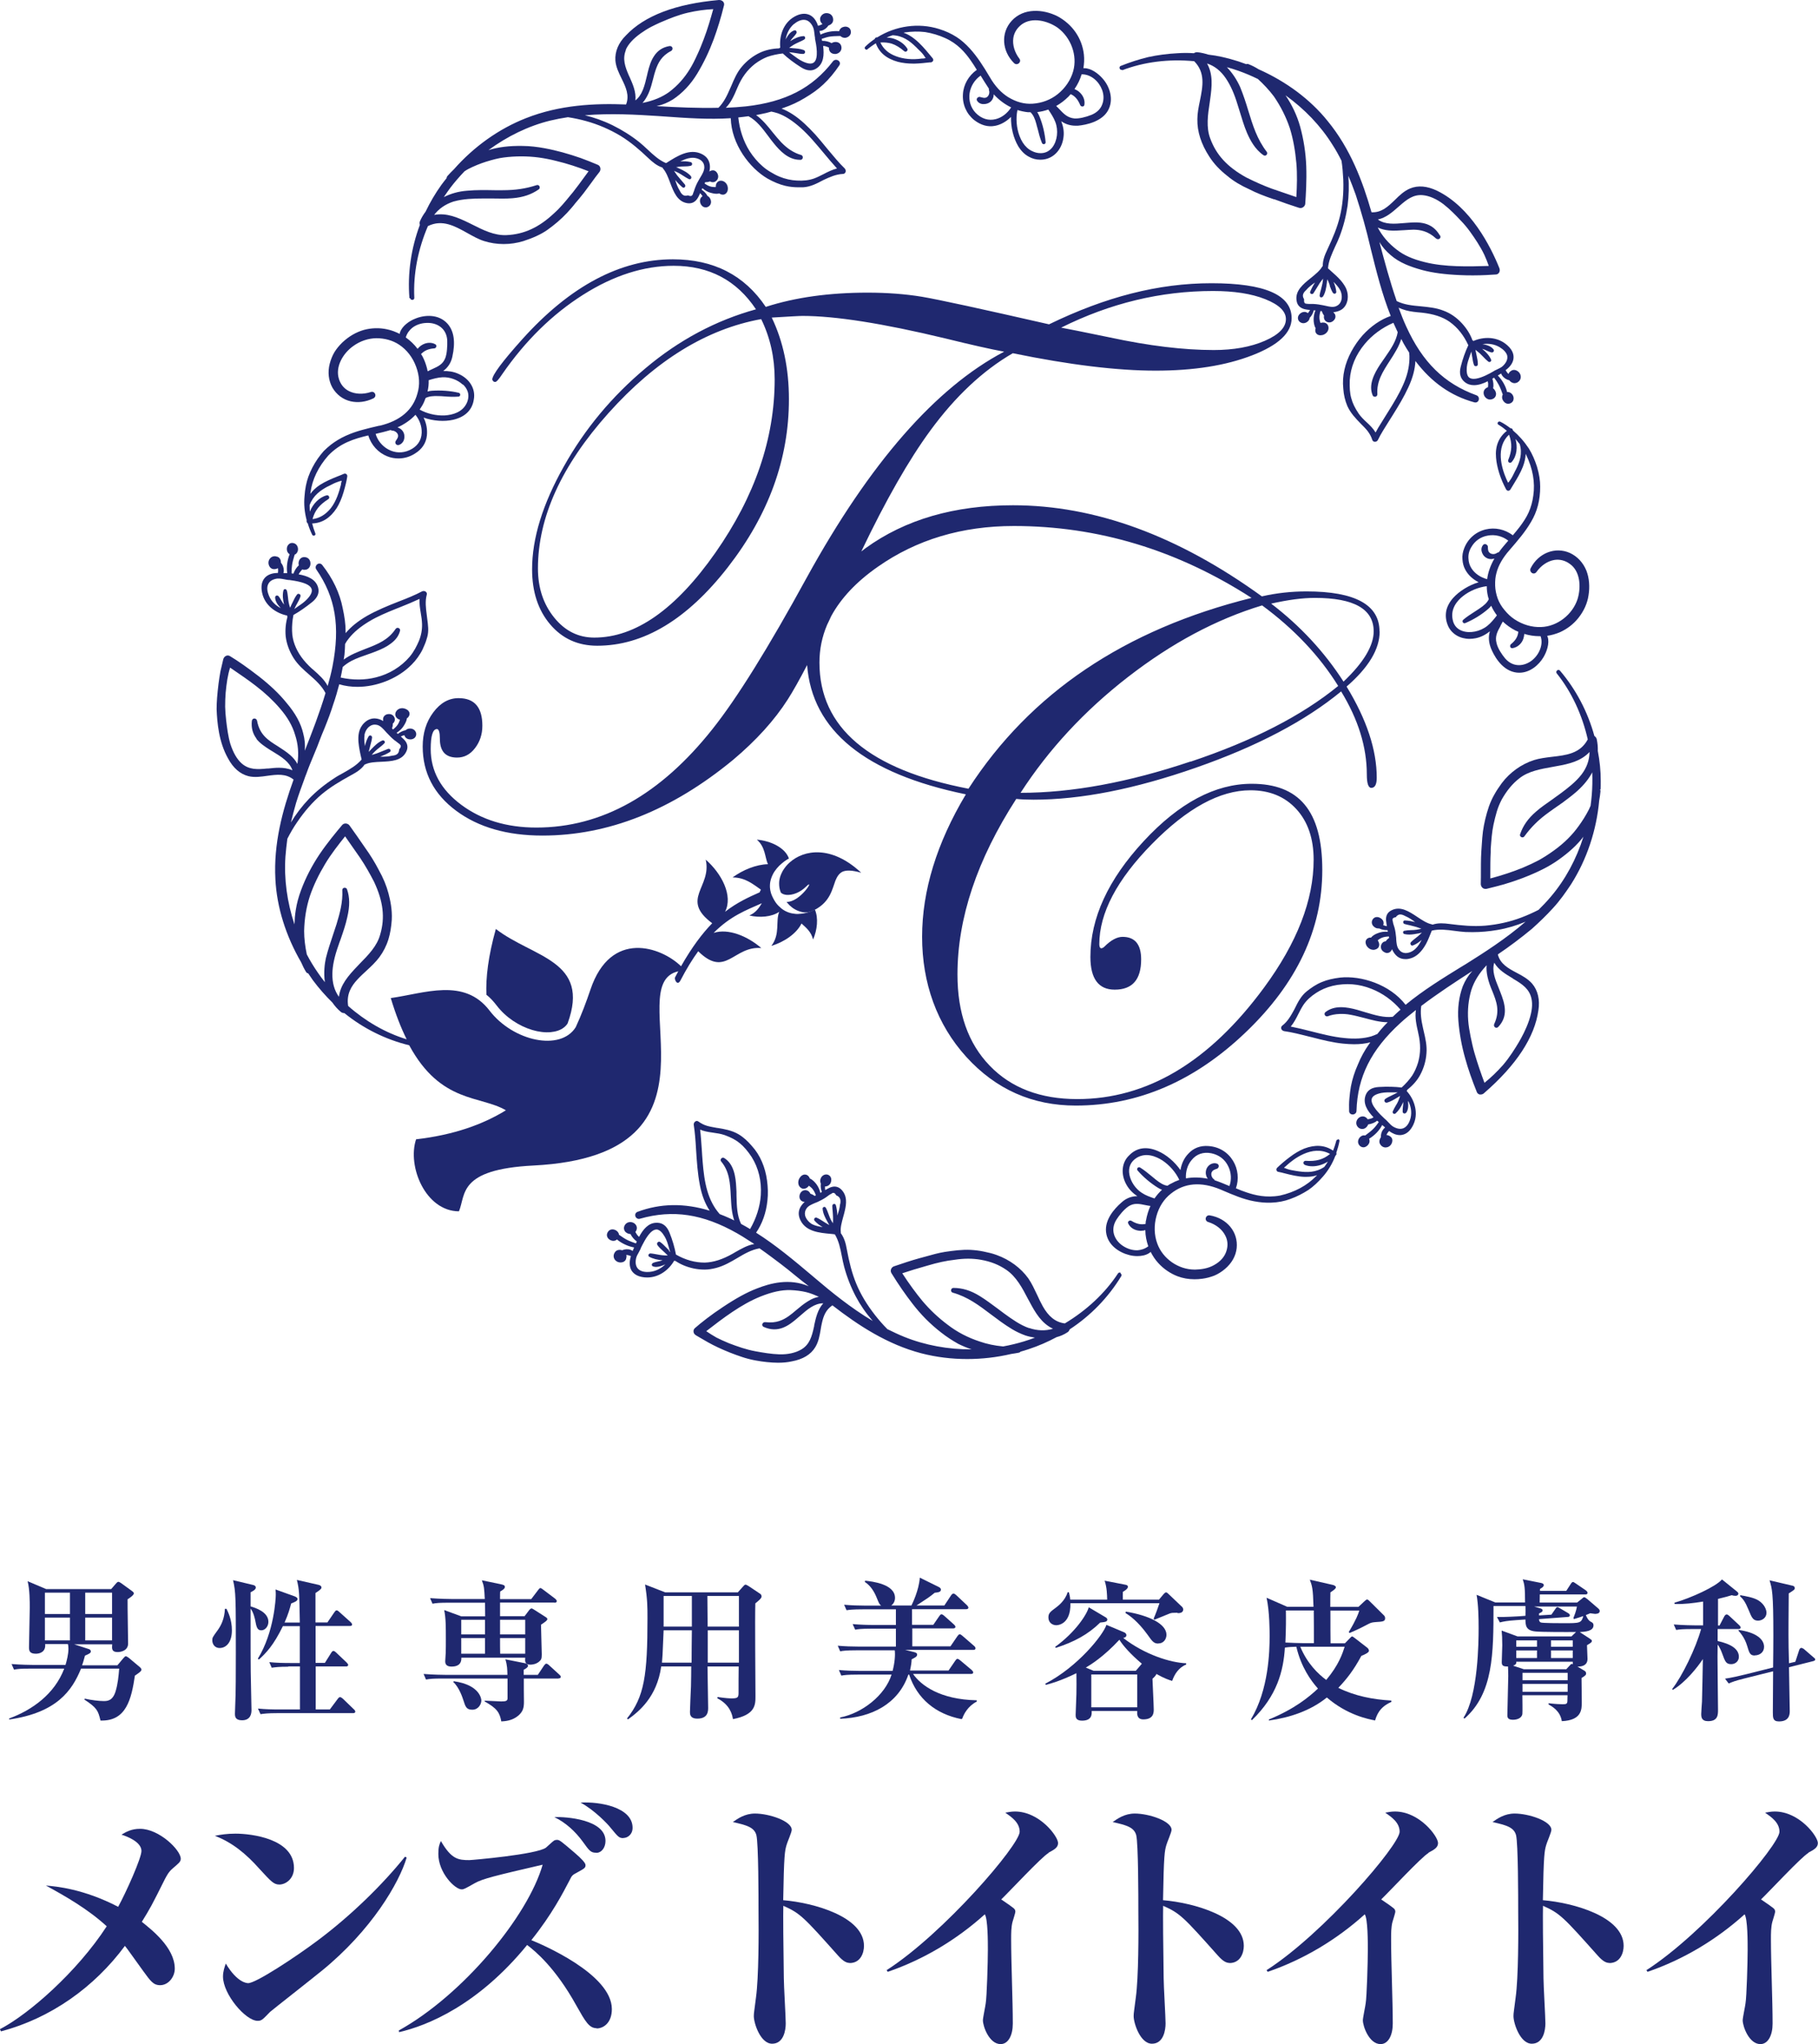 <?xml version="1.0" encoding="UTF-8"?>
<svg id="_レイヤー_2" data-name="レイヤー 2" xmlns="http://www.w3.org/2000/svg" viewBox="0 0 142.92 160.66">
  <defs>
    <style>
      .cls-1 {
        fill: #1f286f;
      }
    </style>
  </defs>
  <g id="_レイヤー_1-2" data-name="レイヤー 1">
    <g>
      <g>
        <path class="cls-1" d="M125.83,62.05c0-.22.02-.45.01-.67,0-.8-.08-1.59-.23-2.36.01-.32-.02-.63-.09-.95-.03-.09-.09-.17-.18-.23-.52-1.89-1.44-3.65-2.71-5.14-.06-.06-.15-.07-.22-.01-.07.06-.09.16-.03.23,1.17,1.46,2,3.26,2.44,5.19-.59,1.11-1.67,1.24-2.81,1.37-.49.06-.99.12-1.43.26-.98.32-1.88.96-2.52,1.81-.21.29-.41.58-.58.89-.17.29-.31.61-.43.94-.23.68-.38,1.32-.47,1.96-.04.32-.07.67-.09,1.03-.03.4-.05.73-.06,1.03-.01.33-.01.67-.01,1,0,.35,0,.72-.01,1.07h0c0,.12.05.23.14.31.06.05.14.08.22.08.03,0,.05,0,.08,0,.53-.13.97-.24,1.39-.36.51-.15.98-.31,1.43-.48,1.2-.46,2.1-.91,2.83-1.43.85-.6,1.5-1.2,1.98-1.83-.55,1.75-1.42,3.37-2.56,4.71-.31.37-.64.71-.97,1.04-.45.23-.9.43-1.35.6-.89.34-1.84.55-2.84.64-.97.08-1.91-.02-2.78-.13-.46-.06-.92-.1-1.36.05-.02-.01-.05-.02-.08-.03-.35-.07-.72-.31-1.11-.57-.66-.44-1.34-.89-2.05-.52-.34.17-.48.49-.4.93.01.1.03.21.05.31-.1-.02-.19-.04-.29-.08.02-.05.04-.11.03-.17,0-.17-.1-.31-.27-.4-.28-.15-.51-.03-.6.14-.11.19-.07.46.21.62.08.05.17.07.25.07.02,0,.05,0,.07,0,.18.09.38.13.57.13.03,0,.05,0,.08,0,0,.03.01.06.02.09,0,.01,0,.03,0,.04-.27-.03-.54.02-.73.09-.27.09-.47.22-.59.37-.04,0-.09,0-.12,0-.24.06-.35.25-.29.48.06.25.31.48.6.48.04,0,.09,0,.13-.02h0c.24-.06.36-.24.32-.47-.02-.09-.06-.18-.11-.26.08-.07.17-.13.28-.18.19-.09.39-.11.6-.12,0,.04.01.07.02.11-.11.07-.2.16-.27.27-.14,0-.26.09-.32.2-.11.19-.09.48.18.64.08.05.17.08.25.08.06,0,.13-.02.18-.05.09-.05.17-.15.2-.25.11.24.25.44.43.58.18.14.4.2.63.2.08,0,.15,0,.23-.02.48-.08.89-.39,1.24-.93.2-.3.34-.64.47-.97.04-.11.09-.21.13-.32.58-.14,1.2-.06,1.8.02.28.04.57.07.85.09.18,0,.37.01.55.01.66,0,1.31-.06,1.95-.17.77-.13,1.51-.35,2.22-.65-1.56,1.35-3.26,2.43-4.71,3.34l-.22.13c-1.59.98-3.12,1.92-4.5,3.06-1.24-1.61-3.5-2.31-5.14-2.14-.56.07-1.04.18-1.44.35-.47.19-.85.46-1.19.73-.45.36-.7.86-.94,1.35l-.04.08c-.26.47-.52.95-.95,1.27h0c-.07.06-.1.15-.08.23.03.1.12.18.23.2.59.08,1.26.25,1.97.43l.21.05c.84.22,1.66.42,2.45.5.31.03.6.05.87.05.47,0,.89-.05,1.28-.15-.03.04-.06.08-.09.12-.36.51-.66,1.05-.88,1.6-.27.6-.45,1.17-.56,1.75-.05.29-.09.6-.12.95-.03.32-.03.65-.02.98,0,.16.12.27.28.27h0c.14,0,.3-.1.3-.29.08-2.66,1.14-4.79,3.45-6.9.38-.35.79-.68,1.22-1.02-.09.58.04,1.17.18,1.78v.05s.01,0,.01,0c.19.83.19,1.56-.02,2.3-.12.39-.27.72-.46,1.02-.22.32-.5.64-.83.94-.51-.06-1.11-.08-1.79-.04h0c-.55.03-.89.24-1.04.64-.24.64.13,1.24.62,1.74-.05.03-.09.06-.14.08-.08.03-.17.05-.27.07-.02,0-.03,0-.05.01-.02-.03-.04-.06-.07-.09-.22-.22-.5-.15-.66,0-.18.17-.25.48-.03.71.09.09.2.14.32.14.04,0,.07,0,.11-.01.17-.04.31-.18.37-.35.24-.03.51-.13.71-.29.04.04.08.07.12.11-.13.18-.25.35-.4.5h0c-.17.18-.36.32-.56.47-.04.03-.07.06-.11.08-.13-.03-.27,0-.39.12-.17.16-.25.45-.05.67.08.09.19.14.3.14.03,0,.06,0,.09-.01.17-.04.32-.18.38-.36.03-.11.02-.21-.02-.3.44-.27.82-.66,1.03-1.08.04.03.08.06.11.09.04.04.08.07.12.1-.07.06-.14.13-.2.23-.1.16-.14.36-.13.54-.12.16-.17.39-.05.56l.02.03c.08.12.2.19.34.21.02,0,.04,0,.06,0,.12,0,.23-.04.33-.12.12-.1.2-.27.2-.43,0-.13-.06-.24-.16-.31l-.03-.02c-.09-.06-.18-.09-.28-.1.05-.11.12-.21.21-.31.28.2.56.32.84.32.07,0,.14,0,.2-.02.36-.07.66-.35.87-.8.27-.57.21-1.14.1-1.52-.11-.41-.33-.8-.63-1.13.03-.02.05-.05.05-.09.43-.34.78-.73,1.01-1.16.29-.53.46-1.12.5-1.71.05-.59-.08-1.16-.21-1.71-.02-.1-.05-.2-.07-.31-.14-.62-.21-1.15-.13-1.7,1.29-.98,2.7-1.9,4.02-2.75,0,0-.01.01-.02.02-.31.34-.55.74-.73,1.17-.31.83-.43,1.76-.35,2.75.08.97.26,1.97.54,2.95.22.8.53,1.69.91,2.63.04.1.12.16.22.19.03,0,.06,0,.08,0,.09,0,.19-.03.26-.1,2.55-2.21,3.99-4.41,4.28-6.52.13-.82-.04-1.56-.49-2.09-.33-.38-.79-.63-1.23-.86-.66-.35-1.28-.69-1.47-1.44.93-.63,1.81-1.29,2.68-2.01.58-.52,1.14-1.06,1.64-1.61.56-.6,1.03-1.28,1.43-1.88,1.25-1.96,2.01-4.26,2.22-6.6.04-.23.08-.46.1-.72,0-.06-.01-.12-.05-.16ZM110.89,74.25s.07.06.12.06c.02,0,.03,0,.05,0,.27-.1.5-.26.7-.44-.12.23-.27.5-.5.71-.23.22-.55.34-.81.32-.2-.02-.36-.11-.48-.28-.17-.22-.19-.53-.21-.81,0-.06,0-.12-.01-.17-.02-.21-.05-.47-.12-.73-.02-.06-.04-.13-.06-.19-.03-.09-.06-.18-.07-.27v-.02c-.04-.1-.04-.17-.02-.22.03-.06.11-.1.22-.12h.03s.02-.04.02-.04c.07-.08.17-.18.33-.18.1,0,.22.03.38.12.29.12.55.3.79.48-.27-.07-.54-.12-.8-.13-.08,0-.13.04-.14.11-.01.08.04.15.11.17h0c.14.04.28.07.42.1.16.04.33.08.5.13.13.04.27.09.4.14-.13.03-.25.06-.38.08-.14.02-.29.03-.43.03-.17,0-.35.02-.52.05-.06,0-.11.06-.11.12,0,.07.05.13.11.14.13.03.25.04.38.04.25,0,.5-.05.72-.09.09-.02.18-.04.27-.06-.04.04-.09.09-.14.13-.1.1-.21.19-.33.28-.14.11-.28.22-.4.35-.04.05-.05.12,0,.18ZM109.5,79.91c-.69.09-1.41-.13-2.15-.35-.22-.07-.45-.14-.67-.2-.78-.21-1.76-.39-2.49.19-.07.06-.08.15-.04.23.05.08.14.12.23.09.29-.11.6-.17.93-.18.27-.01.56,0,.9.07.33.06.66.15,1.02.24.3.08.6.16.92.23.34.07.65.11.94.11,0,0,0,0,0,0-.09.09-.17.18-.26.27-.2.21-.38.43-.55.65-.16.07-.32.14-.48.19-.59.17-1.28.22-2.12.13-.86-.08-1.75-.31-2.62-.53-.55-.14-1.08-.27-1.59-.37.25-.3.43-.65.6-.99.12-.24.25-.49.4-.72.24-.35.57-.66.99-.93.38-.25.81-.44,1.3-.56.25-.06.51-.1.79-.12.25-.02.51-.02.77,0,.51.04,1.01.16,1.51.36.86.34,1.64.9,2.27,1.63-.21.19-.42.37-.62.57ZM110.71,86.58s0-.05-.01-.07c.2.39.31.86.19,1.36-.06.23-.2.63-.54.79-.22.1-.49.07-.8-.1-.15-.08-.29-.23-.43-.38-.07-.07-.13-.14-.2-.2l-.06-.05c-.35-.33-1.16-1.09-1.02-1.58.06-.21.31-.36.74-.45.31-.06.62-.05.95-.05.12,0,.23,0,.35,0-.04.02-.09.05-.13.07l-.15.08c-.08.04-.16.08-.25.12-.15.07-.31.15-.45.25-.06.05-.09.13-.05.2.03.06.08.09.14.09.02,0,.03,0,.05,0h0c.28-.08.55-.24.81-.4l.12-.07s.06-.04.1-.06c0,0,0,.02-.01.03-.04.13-.09.26-.14.38-.05.12-.12.24-.19.35-.09.15-.17.3-.24.46-.02.06,0,.13.05.17.02.02.05.02.08.02.03,0,.06-.01.09-.03.23-.21.44-.51.57-.83.01-.03.02-.06.03-.08,0,0,0,0,0,.01.01.12,0,.24-.02.37-.01.13-.03.27-.02.4,0,.06.05.11.11.13.01,0,.03,0,.04,0,.04,0,.09-.02.12-.05.19-.24.18-.59.15-.9ZM118.92,76.9l.08.05c.68.4,1.22.77,1.39,1.51.11.47.05,1.03-.19,1.75-.24.7-.57,1.31-.8,1.7-.28.47-.71,1.17-1.24,1.79-.47.53-.96,1-1.46,1.4-.26-.7-.55-1.52-.79-2.36-.11-.38-.2-.79-.3-1.27-.09-.45-.16-.87-.19-1.27-.06-.84.02-1.63.25-2.4.22-.68.61-1.31,1.2-1.94-.03.28,0,.58.07.91.09.41.23.78.38,1.13.32.8.62,1.55.15,2.57-.05.1-.02.21.06.27.08.06.19.04.26-.04.8-.85.52-1.81.16-2.72-.04-.11-.09-.22-.13-.33-.28-.69-.55-1.34-.35-1.99.33.57.9.9,1.45,1.23ZM125.04,63.33c-.04.1-.09.2-.13.29-.23.45-.5.88-.79,1.28-.51.72-1.16,1.37-2,1.97-.36.26-.75.51-1.16.74-.36.19-.76.38-1.26.59-.81.33-1.64.6-2.54.84,0-.13,0-.26,0-.39,0-.55,0-1.11.03-1.67v-.27c.05-.64.09-1.3.22-1.9.07-.33.16-.69.26-1.03.1-.34.24-.66.39-.95.4-.7.83-1.23,1.37-1.65.72-.58,1.69-.74,2.63-.91l.27-.05c1.03-.18,1.95-.4,2.63-1.12-.01.65-.22,1.23-.63,1.77-.45.58-1.08,1.07-1.69,1.52-.22.16-.45.32-.68.49-.41.29-.84.58-1.2.9-.63.54-1.03,1.11-1.26,1.79-.03.08.01.18.1.22.08.04.18.02.23-.05.53-.73,1.12-1.32,1.93-1.9.2-.15.41-.29.62-.44.17-.12.34-.23.5-.35.33-.25.73-.54,1.11-.88.54-.49.93-.98,1.18-1.47.01.3.02.6.01.9-.01.58-.06,1.16-.14,1.74Z"/>
        <path class="cls-1" d="M105.21,89.56c-.07-.02-.14.03-.16.1-.07.26-.15.52-.25.77-.65-.44-1.4-.49-2.27-.16-.37.15-.76.38-1.14.67-.4.3-.72.58-.99.84-.05.05-.07.13-.05.19.02.07.07.12.15.13.16.03.33.07.51.12.47.12,1,.25,1.51.27.06,0,.11,0,.17,0,.32,0,.6-.04.85-.13-.02.03-.04.05-.07.07-.71.74-1.69,1.27-2.84,1.53-1.1.2-1.99-.03-2.64-.25-.28-.09-.55-.2-.83-.32.25-.7.17-1.51-.22-2.15-.42-.69-1.1-1.11-1.94-1.17-.64-.05-1.18.16-1.58.6-.33.34-.54.79-.62,1.29-.46-.66-1.12-1.22-1.78-1.5-.88-.38-1.66-.27-2.25.34-.6.56-.68,1.5-.21,2.32.22.39.53.68.85.89-.46,0-.88.16-1.24.49-.61.53-1.32,1.37-1.22,2.32.11,1.05,1.06,1.63,1.83,1.82.19.05.41.08.63.08.34,0,.69-.07.95-.25.04-.03.07-.06.1-.08.16.32.36.62.6.88.41.45.93.81,1.5,1.03.42.16.87.24,1.34.24.19,0,.39-.01.6-.04.33-.04.66-.13.97-.25.3-.13.57-.3.83-.52.53-.45.85-1.01.92-1.64.13-1.26-.76-2.34-2.11-2.57-.17-.03-.29.08-.32.2-.03.14.04.28.19.32.61.19,1.1.58,1.34,1.06.2.38.23.8.09,1.23-.14.44-.47.82-.96,1.09-.5.29-1.08.35-1.49.36h-.05c-1.27,0-2.5-.85-2.93-2.04-.25-.67-.27-1.44-.07-2.16.2-.74.6-1.35,1.14-1.77,1.06-.85,2.37-.96,3.91-.32l.16.07c.84.36,1.64.7,2.46.85.48.09.92.13,1.37.11.52-.02,1.01-.11,1.49-.29.5-.18.97-.42,1.42-.71.38-.26.76-.61,1.15-1.06.41-.47.74-1.02.97-1.63.02-.01.04-.03.05-.05.04-.05.05-.12.02-.17.1-.3.19-.61.25-.93.01-.07-.03-.14-.11-.16ZM90.08,95.94h0c-.01.08-.02.17-.02.25-.36.08-.72,0-1.11-.24-.07-.04-.16-.03-.22.02-.06.05-.07.13-.03.2.16.33.51.54.93.56.03,0,.06,0,.08,0,.11,0,.23-.02.33-.05,0,.44.09.86.23,1.27-.29.22-.6.29-.83.31-.39.02-.81-.11-1.16-.34-.64-.42-1.04-1.23-.51-2.07.21-.33.57-.78.93-1.03.45-.3.86-.21,1.34-.11.13.03.26.05.4.07-.16.35-.28.74-.35,1.15ZM92.04,93.03c-.09.05-.18.1-.26.16-.31-.04-.59-.22-.93-.49-.1-.08-.2-.16-.29-.24-.3-.24-.6-.5-.93-.7-.06-.04-.15-.03-.2.03-.05.06-.05.14,0,.2.44.51,1.03,1.01,1.62,1.37.1.06.2.11.3.15-.22.2-.42.43-.59.68-.35-.12-.7-.24-1.01-.45-.49-.32-.85-.86-.96-1.41-.11-.57.09-1.04.58-1.34.72-.43,1.49-.12,2.01.21.56.37,1.05.93,1.33,1.53-.23.08-.45.18-.66.3ZM96.64,93.21c-.36-.15-.73-.31-1.12-.44-.01,0-.02,0-.03,0,0-.04-.03-.07-.06-.09-.17-.11-.26-.38-.17-.56.07-.14.18-.18.33-.24l.09-.03c.08-.03.13-.12.13-.21,0-.08-.05-.15-.12-.18-.16-.07-.34-.05-.5.03-.19.1-.34.29-.38.5-.05.23,0,.46.14.65-.59-.12-1.18-.13-1.72-.03-.03-.53.12-1.05.44-1.43.38-.48.93-.67,1.57-.54.6.13,1.06.48,1.32,1.03.24.49.27,1.07.08,1.57ZM102.57,91.55h0c.19.08.39.11.61.11.42,0,.85-.14,1.21-.37-.08.14-.18.28-.28.42-.67.45-1.36.44-2,.35-.06-.01-.13-.02-.2-.03-.24-.04-.49-.08-.7-.15l-.05-.02c-.08-.03-.17-.06-.22-.08.03-.04.1-.1.17-.15l.05-.05c.46-.42,1.99-1.67,3.4-.89-.53.44-1.1.6-1.92.54-.08,0-.15.05-.17.12-.02.08.02.16.1.19Z"/>
        <path class="cls-1" d="M88.11,100.04c-.08-.05-.18-.03-.22.04-1.02,1.56-2.48,2.91-4.18,3.93-.38-.05-.71-.19-1-.43-.27-.22-.5-.51-.73-.91-.16-.29-.31-.6-.45-.91-.21-.44-.42-.9-.69-1.29-.59-.82-1.47-1.47-2.5-1.84-.3-.11-.62-.19-1.02-.27-.33-.07-.68-.11-1.02-.13-.67-.03-1.34.06-2.02.16-.51.08-1.03.23-1.53.37-.16.04-.32.09-.48.13-.65.18-1.28.39-1.98.63-.11.03-.2.12-.24.23-.04.1-.03.21.03.31.56.91,1.11,1.7,1.67,2.42.27.35.64.79,1.04,1.19.39.39.79.74,1.19,1.05.43.34.88.63,1.34.89.34.17.7.32,1.06.44-1.83.01-3.66-.32-5.31-.99-.45-.18-.88-.39-1.31-.6-.34-.34-.66-.71-.96-1.09-.65-.83-1.14-1.64-1.49-2.49-.34-.83-.55-1.68-.74-2.7-.08-.45-.19-.88-.47-1.26,0-.02,0-.05,0-.08-.05-.35.07-.76.19-1.21.04-.15.09-.31.12-.46.14-.58.2-1.19-.26-1.67h0c-.27-.28-.62-.32-1-.12-.09.05-.19.1-.28.15-.01-.09-.02-.19-.01-.29,0,0,.01,0,.02,0,.05,0,.1,0,.15-.02.16-.06.28-.2.31-.39.06-.3-.12-.48-.31-.52-.21-.04-.47.09-.54.4-.02.12,0,.23.04.31-.03.22,0,.46.08.66-.01,0-.02.01-.03.02-.03.02-.06.03-.09.05-.05-.23-.15-.46-.3-.67-.12-.16-.31-.37-.53-.46-.01-.04-.03-.08-.05-.11-.08-.13-.2-.2-.34-.2-.17,0-.34.13-.44.32-.1.2-.1.42,0,.59h0c.09.13.21.21.35.21.07,0,.14-.02.21-.06.08-.04.14-.1.2-.18.09.06.17.13.25.21.14.16.23.35.3.54-.03.02-.07.03-.1.05-.1-.08-.22-.14-.34-.18-.05-.14-.17-.23-.29-.26-.21-.05-.47.06-.55.37-.04.17,0,.32.11.43.08.07.19.11.29.11,0,0,0,0,0,0-.19.17-.34.37-.41.57-.1.29-.07.59.09.9.44.87,1.49.96,2.33,1.04.12.01.24.02.36.04.31.51.43,1.1.55,1.72.05.27.11.55.18.82.22.82.53,1.61.92,2.35.35.66.78,1.29,1.33,1.92-1.71-1.02-3.23-2.25-4.66-3.47l-.08-.07c-1.46-1.23-2.88-2.42-4.43-3.4.48-.7.79-1.56.89-2.52.06-.53.04-1.06-.03-1.58-.07-.53-.21-1.03-.4-1.47-.2-.47-.47-.89-.79-1.24-.32-.38-.67-.7-1.06-.93-.53-.31-1.14-.41-1.63-.49h-.03c-.26-.05-.53-.09-.78-.16-.25-.07-.49-.19-.71-.35-.07-.05-.16-.06-.24,0-.09.06-.14.17-.12.28.09.57.14,1.23.18,1.93.06.92.12,1.87.3,2.79.15.8.41,1.46.77,2.01-2-.61-3.87-.58-5.67.09-.15.06-.22.2-.17.35.04.13.19.25.37.19,2.58-.73,4.93-.38,7.63,1.15.29.16.58.35.86.53.16.1.32.2.49.31-.54.09-1.02.37-1.53.66l-.17.1h0c-.79.45-1.51.68-2.2.7-.76,0-1.51-.2-2.26-.63-.1-.55-.28-1.16-.51-1.73-.2-.49-.51-.75-.93-.77-.03,0-.06,0-.09,0-.63,0-1.06.52-1.37,1.11-.04-.04-.08-.08-.12-.12-.06-.07-.1-.15-.15-.23,0-.01-.02-.03-.02-.04.02-.03.04-.06.06-.09.14-.27,0-.51-.2-.62-.22-.12-.54-.09-.7.19-.08.15-.08.3,0,.44.09.15.27.24.46.25.1.22.29.43.49.58-.02.05-.04.1-.06.15-.02,0-.04-.02-.07-.02-.18-.06-.36-.13-.54-.21-.26-.12-.49-.28-.73-.45-.01-.15-.12-.28-.25-.35-.21-.12-.5-.1-.64.16-.08.14-.08.29,0,.42.09.15.27.25.45.25,0,0,0,0,.01,0,.11,0,.2-.04.27-.11.37.31.86.54,1.35.63-.02.05-.04.09-.06.14-.02.05-.04.09-.05.14-.05-.04-.1-.07-.16-.09-.21-.08-.47-.06-.67.03-.19-.06-.42-.04-.55.13l-.02.03c-.08.11-.12.25-.09.39.03.14.11.25.24.33.08.05.19.08.29.08.06,0,.13-.01.19-.03.12-.04.21-.13.25-.25v-.03c.04-.1.04-.2.02-.29.12.02.24.05.36.1-.14.42-.13.82.04,1.12.13.22.41.49,1.02.55.08,0,.15.01.22.01.95,0,1.72-.62,2.12-1.32.03.02.07.03.1.02.4.27.87.47,1.42.59.28.06.57.09.86.09h.03c.28,0,.58-.05.89-.13.61-.16,1.14-.47,1.65-.77.57-.34,1.12-.66,1.76-.77.33.23.66.47.98.71.21.16.43.32.64.48.41.31.82.64,1.22.97.14.12.28.23.42.34.2.15.4.31.61.48-1.53-.65-3.02-.24-4.09.18-.78.3-1.62.76-2.64,1.44-.96.63-1.74,1.25-2.22,1.67-.08.07-.12.17-.11.27,0,.12.08.23.2.3l.17.1c.49.29,1,.59,1.54.84.66.31,1.28.55,1.88.75.7.24,1.42.35,1.98.41.31.03.6.05.86.05.4,0,.76-.03,1.11-.11.86-.16,1.48-.53,1.83-1.11.26-.42.35-.93.43-1.41.02-.15.05-.29.08-.43.13-.62.32-1.1.84-1.45,2.05,1.59,4.32,3.07,6.99,3.77,1.16.3,2.37.45,3.6.45,1.16,0,2.32-.13,3.47-.4.2-.03.4-.06.6-.1.05-.01.1-.04.13-.08.22-.06.44-.13.65-.2.76-.25,1.49-.57,2.18-.94.31-.08.6-.21.87-.39.08-.05.13-.13.16-.22,1.65-1.08,3.04-2.51,4.06-4.19.04-.07.02-.16-.06-.21ZM66.04,94.63c-.02.32-.12.61-.21.9,0,0,0,0,0,.01-.01-.28-.05-.57-.12-.82-.02-.07-.08-.11-.15-.1-.08.01-.13.08-.13.16h0c0,.15.02.29.03.44.01.17.03.34.03.51,0,.14,0,.27-.01.41-.07-.11-.14-.22-.19-.33-.06-.13-.11-.27-.16-.4-.06-.16-.12-.33-.21-.49-.03-.05-.09-.08-.15-.06-.07.02-.11.08-.1.15.03.36.2.7.39,1.03.04.08.09.16.14.24-.05-.03-.11-.06-.16-.09-.1-.06-.21-.12-.31-.19-.17-.11-.34-.22-.53-.3-.06-.03-.13,0-.17.05-.04.05-.04.13,0,.18.16.19.38.36.64.51-.3-.05-.58-.1-.83-.23-.27-.16-.49-.43-.55-.69-.04-.19,0-.38.11-.54.15-.22.41-.32.66-.43.07-.03.14-.06.2-.08.2-.09.43-.21.66-.36.05-.03.1-.07.15-.11.08-.06.16-.12.24-.16h.02c.07-.06.12-.09.18-.09,0,0,.02,0,.03,0,.06.01.13.07.19.18l.02.03h.03c.16.08.37.22.27.68ZM52.61,98.28l-.12-.12s-.09-.09-.13-.13c-.14-.14-.28-.29-.45-.41-.07-.05-.15-.04-.21.02-.06.06-.06.14-.02.21.13.19.31.34.48.5.05.05.1.09.15.14l.1.1s.06.05.08.08c-.01,0-.02,0-.03,0-.13,0-.27,0-.41-.02-.13-.01-.25-.04-.38-.06-.18-.03-.36-.07-.54-.08-.06,0-.13.04-.15.11-.02.06,0,.12.06.15.28.16.67.25,1.06.28,0,0-.01,0-.02,0-.1.04-.22.07-.34.09-.14.03-.28.06-.41.12-.05.03-.09.08-.09.14,0,.06.04.11.1.13.08.03.16.04.24.04.23,0,.46-.09.65-.17.02-.01.05-.03.08-.04-.34.34-.78.56-1.24.6-.24.02-.67.02-.92-.25-.16-.18-.22-.45-.15-.79.03-.17.13-.35.23-.52.05-.09.09-.17.13-.25v-.03c.15-.3.44-.91.78-1.25.16-.16.32-.24.46-.24.02,0,.03,0,.05,0,.2.03.4.21.6.55.16.27.25.57.34.9.03.11.06.22.1.33-.03-.03-.07-.07-.1-.1ZM58.96,96.59c-.23-.14-.46-.27-.7-.4-.32-.65-.34-1.4-.36-2.19,0-.22,0-.45-.02-.67-.04-.83-.18-1.85-.95-2.32-.07-.05-.17-.03-.23.04-.06.07-.07.17,0,.24h0c.65.78.7,1.72.75,2.71.02.32.03.65.07.98.04.35.11.66.2.94-.12-.06-.23-.12-.35-.17-.26-.12-.53-.23-.79-.33-.11-.13-.22-.26-.32-.41-.38-.56-.63-1.2-.79-1.96-.16-.75-.22-1.56-.27-2.25l-.03-.47c-.04-.54-.07-1.05-.13-1.55.3.13.61.18.89.22l.13.02c.3.04.62.09.91.19.52.19.89.39,1.19.64.32.26.62.61.93,1.08.54.86.79,1.89.72,3-.06.9-.36,1.83-.84,2.66ZM64.01,104.19l-.02.09c-.17.77-.35,1.4-1,1.78-.46.27-1.07.4-1.73.38-.62-.02-1.27-.13-1.87-.24-.72-.13-1.42-.38-2.08-.63-.41-.17-.71-.31-.99-.45-.28-.16-.55-.33-.8-.5,1.3-1.01,2.76-2.12,4.26-2.72.9-.36,1.65-.53,2.36-.51.45.02.85.07,1.23.16.33.08.66.21,1,.37-.28.05-.56.16-.84.34-.35.21-.64.46-.93.7-.2.17-.4.34-.6.48-.42.29-.96.58-1.83.47-.11-.01-.21.05-.24.15-.03.1.02.19.12.23,1.13.5,1.95-.1,2.63-.69l.21-.18c.58-.51,1.14-.99,1.82-.99h.01c-.44.49-.58,1.13-.72,1.76ZM80.9,104.38c-.68-.23-1.34-.7-1.96-1.15-.17-.13-.35-.26-.52-.39-.45-.33-.91-.68-1.38-.97-.72-.45-1.39-.65-2.09-.65-.09,0-.17.07-.18.16-.02.09.03.18.12.21,1.19.33,2.07,1,3.01,1.71.52.39,1.06.8,1.66,1.16.33.2.68.36,1.03.49.24.08.5.14.77.18-.29.11-.58.21-.88.3-.53.16-1.07.29-1.62.39-.66-.06-1.28-.19-1.85-.39-.94-.31-1.76-.74-2.49-1.3-.75-.56-1.41-1.18-2.01-1.89-.52-.63-1.04-1.34-1.58-2.17.57-.19,1.22-.39,1.97-.6.8-.24,1.5-.39,2.14-.46.77-.12,1.45-.11,2.08,0,.78.14,1.41.39,1.99.79.79.54,1.26,1.43,1.7,2.28l.1.18c.49.93.97,1.74,1.87,2.17-.61.18-1.23.16-1.88-.06Z"/>
        <path class="cls-1" d="M24.11,40.97c0,.07.03.13.08.15.09.31.21.61.35.9.02.05.07.08.12.08.02,0,.04,0,.06-.01.07-.03.1-.1.07-.17-.1-.25-.18-.51-.25-.78.79-.03,1.42-.43,1.93-1.21.21-.34.39-.75.53-1.22.15-.51.25-.91.3-1.26.01-.07-.01-.14-.07-.19-.06-.04-.13-.05-.2-.02-.15.07-.31.13-.49.2-.45.18-.95.39-1.39.67-.32.21-.57.45-.75.7,0-.03,0-.07.01-.1.13-1.02.62-2.03,1.4-2.91.95-.99,2.02-1.31,3.14-1.58.23.75.78,1.36,1.49,1.64.29.12.59.17.89.17.45,0,.9-.13,1.3-.39.54-.33.87-.82.93-1.41.05-.49-.04-.97-.26-1.41.76.27,1.63.33,2.33.17.94-.22,1.5-.77,1.62-1.6.15-.82-.32-1.61-1.19-2-.41-.19-.82-.24-1.22-.23.37-.27.62-.65.72-1.12.26-1.16.13-2.03-.38-2.6-.7-.78-1.82-.7-2.55-.39-.46.18-1.01.57-1.18,1.06-.01.04-.02.09-.03.13-.32-.16-.65-.29-1-.36-.6-.13-1.22-.11-1.82.05-.62.18-1.18.51-1.68.98-.26.25-.47.51-.63.77-.17.29-.29.6-.37.91-.17.67-.09,1.32.21,1.87.32.55.83.94,1.44,1.08.57.13,1.2.05,1.78-.23.16-.08.19-.24.14-.35-.06-.14-.2-.2-.34-.15-.61.2-1.23.17-1.71-.07-.38-.19-.65-.51-.79-.94-.32-.98.33-2.05,1.13-2.61.54-.39,1.17-.6,1.81-.61.65,0,1.28.17,1.79.51.6.4,1.06.99,1.33,1.72.27.72.31,1.44.11,2.1-.35,1.31-1.36,2.17-2.98,2.55h-.04c-.94.22-1.82.42-2.62.79-.44.2-.83.44-1.18.71-.2.16-.38.32-.55.49-.17.19-.33.4-.48.61-.3.44-.55.91-.73,1.41-.16.45-.26.95-.3,1.53-.06.62,0,1.26.17,1.89,0,.02-.01.04-.02.07ZM36.39,30.21c.3.28.6.76.32,1.43-.33.76-1.13.97-1.75,1.01-.68.03-1.4-.14-1.97-.46.14-.2.27-.41.36-.63.04-.09.08-.19.11-.28.27-.14.61-.17,1.04-.15.13,0,.25.01.38.02.38.03.78.05,1.16.02.08,0,.13-.06.14-.14,0-.08-.04-.14-.12-.16-.66-.16-1.43-.21-2.12-.16-.12.01-.23.03-.33.06.07-.29.1-.59.09-.89,0,0,0,0,0,0,.35-.11.71-.21,1.08-.23.58-.03,1.2.2,1.6.58ZM32.83,27.42c-.26-.35-.58-.65-.93-.9.1-.35.31-.59.49-.74.29-.24.71-.39,1.14-.4.77-.04,1.57.38,1.63,1.37.01.23,0,.48-.02.71-.02.28-.07.5-.13.67-.19.5-.57.67-1.01.87-.12.05-.25.12-.38.18-.02-.08-.03-.15-.05-.23-.08-.31-.19-.62-.34-.91-.04-.08-.08-.14-.13-.21.25-.27.58-.42,1.04-.45.08,0,.15-.07.16-.15.02-.07-.02-.15-.09-.18-.32-.17-.73-.14-1.08.09-.12.08-.22.18-.31.28ZM30.69,33.81s.02,0,.03-.01c.03.02.06.04.1.04.2,0,.43.16.47.35.03.15-.04.25-.13.39l-.05.08c-.05.07-.04.17.01.24.04.05.1.08.16.08.02,0,.03,0,.05,0,.17-.04.3-.16.39-.32.09-.19.1-.43.02-.63h0c-.09-.22-.27-.37-.49-.44.55-.25,1.03-.58,1.41-.99.33.41.51.91.49,1.42-.02.61-.36,1.09-.96,1.36-.55.25-1.14.23-1.67-.06-.48-.26-.85-.72-.99-1.22.38-.09.77-.18,1.16-.3ZM25.76,38.24l.16-.08c.22-.12.45-.23.67-.3l.05-.02c.09-.03.17-.05.22-.06,0,.05-.03.14-.05.22v.07c-.14.54-.36,1.32-.82,1.89-.41.5-.88.77-1.42.84.17-.66.54-1.13,1.24-1.57.07-.04.09-.12.06-.2-.03-.08-.11-.12-.19-.1h0c-.58.15-1.09.68-1.32,1.28-.01-.17-.02-.34-.02-.51.28-.76.84-1.15,1.41-1.46Z"/>
        <path class="cls-1" d="M32.25,23.43c0,.08.07.14.16.14h.01c.09,0,.16-.08.15-.17-.09-1.87.29-3.81,1.07-5.63,1.13-.56,2.12,0,3.09.54.43.24.87.49,1.31.63.5.16,1.03.24,1.56.24s1.04-.08,1.54-.23c.77-.25,1.39-.53,1.89-.88.56-.4,1.08-.84,1.53-1.32.22-.24.45-.49.67-.78.22-.25.44-.52.66-.8.2-.26.39-.52.58-.78.21-.29.43-.6.66-.88h0c.07-.09.09-.22.06-.33-.03-.11-.1-.19-.2-.23-.48-.2-.92-.38-1.34-.53-.46-.16-.93-.31-1.44-.45-.79-.21-1.96-.49-3.12-.5-1.05-.02-1.93.09-2.69.33,1.48-1.09,3.14-1.9,4.85-2.32.46-.11.93-.2,1.4-.27.5.08.98.18,1.44.31.94.26,1.84.65,2.68,1.15.85.52,1.55,1.14,2.18,1.74.34.32.69.62,1.13.76.01.02.03.05.04.07.24.27.4.68.56,1.11.28.74.57,1.5,1.36,1.62.05,0,.09.01.14.01.31,0,.56-.18.73-.52.05-.09.09-.19.13-.28.07.07.13.15.19.24-.05.03-.09.07-.13.12-.09.14-.1.31-.02.48.1.2.25.28.4.28.06,0,.12-.01.17-.04.2-.09.33-.34.19-.63-.05-.11-.13-.19-.22-.23-.1-.2-.28-.37-.46-.49.01-.03.03-.06.04-.08,0-.01.01-.03.02-.04.2.18.44.31.64.36.11.03.29.08.47.08.07,0,.15-.01.22-.03.03.03.07.05.1.06.06.03.12.04.18.04.15,0,.28-.09.35-.25.11-.27.01-.67-.32-.81-.22-.09-.44-.02-.54.19-.04.08-.05.17-.05.27-.11,0-.22,0-.33-.02-.21-.04-.38-.14-.55-.26.02-.03.03-.07.05-.1.01,0,.02,0,.03,0,.12,0,.24-.02.35-.06.07.04.14.06.21.06.06,0,.11-.01.16-.03.2-.09.35-.33.23-.62h0c-.07-.16-.19-.27-.34-.28-.1-.01-.22.02-.31.09.06-.26.06-.51-.01-.72-.09-.29-.29-.51-.6-.66-.94-.46-1.93.17-2.73.68l-.07.04c-.55-.23-.99-.64-1.45-1.07-.2-.19-.42-.39-.64-.57-.65-.52-1.37-.97-2.12-1.34-.76-.37-1.49-.62-2.17-.78,2.05-.17,4.06-.05,5.77.06l.43.03c1.8.13,3.54.25,5.27.14.05,2.03,1.47,3.92,2.9,4.75.48.27.95.46,1.37.56.37.09.73.12,1.06.12.12,0,.23,0,.34,0,.6-.03,1.12-.31,1.61-.57.49-.23,1-.46,1.54-.48.09,0,.17-.06.2-.14.04-.1.01-.22-.07-.3-.43-.41-.87-.95-1.34-1.51l-.14-.17c-.25-.31-.53-.64-.81-.96-.3-.33-.59-.62-.87-.88-.62-.57-1.21-.95-1.8-1.18.05-.02.1-.03.15-.05.59-.2,1.15-.46,1.66-.77.61-.36,1.08-.7,1.48-1.08.44-.41.86-.91,1.25-1.49.09-.13.06-.29-.07-.38-.11-.08-.3-.09-.42.05-1.62,2.11-3.74,3.2-6.85,3.55-.51.05-1.04.09-1.58.11.41-.41.65-.96.89-1.53l.03-.07h0c.33-.78.76-1.37,1.37-1.85.32-.24.64-.42.97-.55.37-.13.78-.22,1.22-.27.39.37.88.74,1.42,1.08.26.17.5.25.73.25.17,0,.34-.05.49-.15.58-.37.62-1.08.53-1.77.06,0,.11.01.17.02.09.02.18.06.27.1,0,0,.02,0,.02.01,0,.04,0,.07,0,.11.04.28.26.39.46.39.03,0,.05,0,.08,0,.25-.04.48-.24.44-.55-.02-.17-.12-.3-.27-.36-.16-.06-.36-.04-.5.06-.21-.12-.49-.19-.75-.18-.01-.05-.02-.1-.03-.16.02,0,.05-.01.07-.02.19-.06.36-.12.54-.15h0c.24-.04.48-.04.73-.05.04,0,.09,0,.13,0,.09.09.21.14.33.14.02,0,.04,0,.06,0,.23-.03.47-.22.43-.51-.02-.16-.1-.27-.24-.33-.16-.07-.37-.04-.52.07-.08.07-.14.15-.16.25-.51-.04-1.04.06-1.47.27-.01-.05-.02-.1-.04-.14-.01-.05-.02-.1-.04-.15.05,0,.11,0,.17-.02.22-.06.42-.22.54-.41.19-.05.37-.21.37-.43v-.03c0-.14-.05-.27-.15-.37-.1-.1-.24-.14-.39-.14-.16,0-.32.09-.41.23-.08.11-.1.24-.06.36v.03c.04.1.1.18.17.24-.11.06-.23.11-.35.14-.13-.41-.36-.72-.67-.86-.34-.15-.74-.11-1.17.13-.92.51-1.22,1.57-1.13,2.45-.04,0-.07.02-.09.05-.55.02-1.06.13-1.51.34-.55.26-1.03.64-1.41,1.09-.39.45-.62,1-.84,1.52-.04.09-.08.18-.12.27-.22.5-.46,1.02-.89,1.45-1.62.04-3.29-.04-4.86-.13.47-.1.89-.28,1.29-.53.75-.5,1.39-1.18,1.9-2.02.52-.86.95-1.77,1.3-2.71.29-.79.57-1.69.81-2.67.02-.1,0-.2-.07-.28-.08-.09-.21-.14-.34-.13-3.38.3-5.84,1.23-7.3,2.78-.59.58-.88,1.28-.83,1.98.04.5.27.97.49,1.42.33.67.63,1.31.35,2.03-2.47-.1-5.23.03-7.88,1.08-2.14.84-4.1,2.25-5.66,4.02-.17.16-.34.34-.51.53-.04.05-.06.1-.06.16-.14.18-.28.35-.41.53-.48.67-.89,1.37-1.24,2.1-.18.24-.33.49-.45.77-.03.09-.03.19,0,.27-.69,1.84-.98,3.81-.82,5.77ZM54.33,13.86c-.25-.29-.61-.47-.92-.61-.08-.04-.17-.08-.26-.11.06,0,.12-.02.19-.03.14-.02.28-.03.43-.03.18,0,.36-.01.53-.05.06-.01.11-.07.11-.14,0-.07-.04-.13-.11-.15h0c-.26-.06-.54-.08-.82-.05.28-.14.54-.25.82-.28.31-.04.64.05.84.22.15.13.23.3.23.51,0,.28-.16.55-.3.78-.03.05-.06.1-.09.15-.11.18-.23.41-.33.67-.02.06-.04.11-.06.17-.03.1-.06.19-.1.27v.02c-.03.1-.07.16-.13.19-.06.03-.14.02-.25-.03h-.03s-.03,0-.03,0c-.17.05-.41.06-.61-.37-.17-.27-.27-.56-.36-.85.17.21.37.41.57.58.03.02.06.03.09.03.03,0,.07-.01.09-.04.06-.05.06-.14.01-.21h0c-.09-.11-.18-.22-.28-.33-.11-.13-.22-.26-.33-.39-.08-.11-.16-.23-.24-.35.12.05.24.1.35.16.13.07.26.15.38.23.14.09.28.18.44.26.02,0,.04.01.06.01.04,0,.08-.02.1-.05.04-.05.04-.13,0-.18ZM58.85,9.14c.62.33,1.07.92,1.54,1.55.14.19.28.38.43.56.49.61,1.16,1.31,2.06,1.31.02,0,.04,0,.06,0,.09,0,.16-.07.17-.17.01-.1-.04-.18-.13-.21-.29-.08-.57-.21-.86-.4-.23-.15-.45-.34-.69-.58-.23-.24-.45-.51-.68-.79-.19-.24-.39-.49-.61-.73-.24-.26-.47-.47-.7-.64.12-.02.25-.04.37-.07.28-.05.55-.12.83-.2.17.03.33.08.5.13.57.2,1.16.58,1.79,1.14.65.57,1.24,1.29,1.82,1.98.36.43.7.84,1.05,1.22-.38.1-.73.27-1.07.45-.24.12-.49.25-.74.34-.4.14-.84.19-1.34.16-.45-.02-.92-.12-1.38-.31-.24-.1-.48-.23-.71-.37-.22-.13-.43-.28-.62-.45-.38-.33-.72-.73-1.01-1.18-.49-.78-.79-1.69-.89-2.65.28-.03.55-.06.83-.1ZM62.42,1.89c.18-.15.53-.39.9-.32.24.05.44.23.59.55.07.15.1.36.12.56.01.1.02.19.04.28v.08c.1.47.31,1.56-.09,1.87-.18.14-.47.11-.87-.08-.28-.13-.53-.32-.8-.52-.09-.07-.19-.14-.28-.21.05,0,.1.02.15.02l.17.02c.09.01.18.03.26.04.17.03.34.06.52.06.08,0,.15-.05.16-.13.01-.08-.03-.15-.11-.18-.27-.1-.57-.12-.84-.14l-.19-.02s-.07,0-.11-.01c0,0,.02-.01.03-.02.11-.08.22-.16.34-.23h0c.12-.07.25-.13.38-.19.15-.07.3-.13.44-.22.06-.04.08-.11.06-.17-.02-.06-.07-.1-.14-.09-.34.02-.71.18-1.02.39,0,0,0,0,0-.01.06-.1.15-.2.23-.29.09-.1.18-.2.25-.32.03-.05.02-.12-.01-.17-.04-.05-.1-.07-.16-.05-.29.09-.49.37-.64.64-.01.02-.03.05-.04.08.08-.48.3-.92.65-1.22ZM49.19,3.92c.2-.45.58-.87,1.18-1.3.24-.17.5-.34.82-.51.24-.13.48-.23.71-.34l.12-.05c.6-.26,1.32-.55,2.05-.72.69-.16,1.37-.25,2-.28-.2.72-.44,1.56-.75,2.37-.16.42-.32.82-.5,1.2-.19.42-.38.8-.59,1.14-.43.7-.95,1.29-1.61,1.79-.56.41-1.25.7-2.11.87.19-.21.34-.46.48-.77.17-.38.26-.77.36-1.14.06-.24.12-.48.2-.7.19-.54.46-1.09,1.2-1.47.1-.05.14-.16.11-.26-.03-.08-.1-.13-.19-.13-.01,0-.03,0-.04,0-.53.09-.93.35-1.22.8-.24.36-.37.78-.5,1.31l-.05.22c-.09.39-.18.76-.32,1.11-.15.37-.34.64-.59.83.07-.66-.2-1.26-.46-1.85l-.04-.08c-.32-.73-.53-1.34-.24-2.04ZM35.69,15.83c.71-.2,1.52-.23,2.26-.23.27,0,.53,0,.8,0,.51.01,1.04.02,1.54-.02.83-.07,1.48-.29,2.07-.7.07-.05.09-.15.05-.24-.04-.08-.13-.12-.22-.09-.86.28-1.68.4-2.68.4-.2,0-.41,0-.61,0-.7-.01-1.43-.03-2.18.04-.68.05-1.29.23-1.83.5.17-.25.34-.5.52-.74.34-.45.72-.88,1.11-1.29.1-.06.2-.13.3-.18.45-.23.92-.42,1.39-.57.55-.17.98-.28,1.38-.33.45-.06.93-.09,1.4-.09.45,0,.91.03,1.37.09.42.06.87.14,1.37.27.87.21,1.7.48,2.54.81-.11.15-.22.3-.33.45-.29.4-.59.81-.9,1.2l-.2.24c-.39.48-.8.98-1.26,1.39-1.18,1.12-2.37,1.68-3.77,1.74-.95.04-1.83-.4-2.68-.83l-.22-.11c-.94-.46-1.81-.83-2.78-.65.38-.5.9-.85,1.55-1.06Z"/>
        <path class="cls-1" d="M68.19,3.87c.22-.17.44-.33.66-.47.27.74.84,1.21,1.74,1.46.36.09.76.14,1.2.14.04,0,.08,0,.12,0,.41-.01.83-.06,1.2-.1h.09c.07-.02.13-.07.16-.13.02-.07,0-.14-.04-.19-.08-.09-.17-.2-.25-.3-.33-.4-.71-.85-1.15-1.2-.31-.25-.6-.41-.89-.51.03,0,.06-.01.09-.02.56-.08,1.1-.09,1.61-.03.55.09,1.09.25,1.59.48.96.43,1.55,1.12,1.99,1.75.17.24.33.49.48.74-.64.45-1.05,1.16-1.09,1.92-.05.79.27,1.53.89,2.03.52.4,1.08.56,1.63.45.44-.08.89-.33,1.26-.7-.02.81.19,1.66.56,2.29.23.38.51.66.83.83.28.16.58.24.89.24.1,0,.2,0,.31-.02.82-.12,1.44-.84,1.54-1.78.05-.41-.02-.81-.18-1.22.33.23.71.35,1.14.35.05,0,.1,0,.16,0h0c.33-.03.82-.11,1.3-.31.51-.22.85-.5,1.06-.86.51-.88.14-1.94-.42-2.55-.34-.39-.9-.8-1.42-.8h0s-.05,0-.08,0c.06-.35.08-.71.04-1.07-.14-1.27-.89-2.37-2.07-3.01-1.13-.57-2.68-.68-3.62.37-.85.94-.76,2.36.2,3.31.12.12.28.1.38.01.11-.1.13-.25.03-.37-.37-.49-.54-1.07-.47-1.6.06-.43.29-.8.66-1.08.82-.6,2.04-.29,2.83.26,1.06.79,1.56,2.19,1.22,3.41-.19.69-.63,1.34-1.22,1.81-.55.44-1.23.7-1.97.75-.65.04-1.27-.12-1.93-.52-.54-.34-1.02-.85-1.42-1.54-.55-.93-1.01-1.64-1.58-2.27-.35-.38-.69-.68-1.05-.91-.42-.27-.86-.47-1.37-.63-1.62-.51-3.42-.25-4.87.66-.02,0-.04,0-.07,0-.06.02-.11.06-.12.12-.26.18-.52.38-.75.61-.05.05-.06.14,0,.19.05.05.13.06.19.02ZM84,7.59h0c.06-.06.11-.13.17-.19.33.14.57.42.75.86.03.07.1.11.17.11,0,0,.01,0,.02,0,.07,0,.13-.06.14-.14.06-.37-.11-.77-.45-1.04-.1-.08-.22-.14-.33-.19.25-.36.44-.75.56-1.16.75-.01,1.36.57,1.6,1.2.15.38.16.79.03,1.14-.13.38-.42.66-.84.84-.49.2-1,.31-1.35.29-.55-.05-.85-.37-1.19-.73-.08-.08-.16-.17-.25-.25.34-.19.67-.44.97-.74ZM79.99,8.65c.27.08.54.14.82.17.07,0,.13,0,.2,0,.22.21.35.51.46.92.03.12.06.25.1.37.09.37.19.76.34,1.12.02.06.08.1.14.1.01,0,.02,0,.04,0,.07-.02.12-.09.11-.16-.06-.69-.24-1.45-.51-2.08-.05-.11-.1-.2-.15-.28.29-.03.58-.1.87-.2.21.31.42.63.55.97.26.67.16,1.49-.23,2-.19.24-.52.51-1.07.45-.18-.02-.35-.07-.51-.15-.16-.07-.3-.17-.42-.28-.24-.22-.44-.53-.58-.91-.24-.63-.3-1.38-.17-2.02ZM77.73,6.96s.02.02.02.03c-.02.03-.02.07,0,.11.07.2-.02.46-.19.55-.13.07-.25.04-.4,0-.04,0-.08-.02-.11-.03-.08-.02-.18.02-.23.09-.05.07-.05.15,0,.22.09.14.24.23.42.25.03,0,.07,0,.11,0,.18,0,.36-.06.5-.17h0c.18-.15.27-.37.27-.6.4.44.87.79,1.37,1.03-.29.46-.73.8-1.2.92-.57.15-1.13-.02-1.59-.49-.39-.41-.55-.95-.48-1.52.08-.57.4-1.08.87-1.41.2.33.41.66.64,1.01ZM71.32,3.81h0c-.22-.35-.61-.63-1.09-.78-.17-.05-.35-.07-.53-.08.16-.07.32-.13.47-.18.8.03,1.35.45,1.82.91.05.05.1.09.14.14.17.16.35.33.48.51l.04.06c.05.07.09.13.12.18-.04,0-.12.02-.19.03h-.1c-.75.11-1.47.04-2.04-.18-.6-.22-1-.58-1.23-1.08.33-.02.62.01.89.09.33.11.64.3.98.59.03.03.07.04.11.04s.07-.01.1-.04c.06-.05.08-.14.03-.21Z"/>
        <path class="cls-1" d="M88.2,5.53c1.73-.67,3.7-.91,5.68-.72.89.9.68,1.97.45,3.11-.1.48-.2.97-.2,1.44-.02.98.3,1.97.94,2.95.36.56.81,1.04,1.42,1.52.49.41,1.06.75,1.73,1.05.54.28,1.17.53,1.92.78h.04c.63.24,1.28.46,1.93.67.04.01.08.02.12.02.08,0,.15-.02.22-.07.09-.06.15-.16.16-.26.05-.72.12-1.8.08-2.95-.04-1.08-.21-2.13-.48-3.12-.24-.86-.63-1.69-1.15-2.46,1.49,1.07,2.77,2.4,3.7,3.9.26.4.49.82.7,1.24.07.43.11.91.14,1.47.04,1.06-.05,2.01-.26,2.89-.21.88-.55,1.68-.99,2.62-.2.42-.37.84-.36,1.29-.02.02-.03.04-.05.06-.18.31-.52.59-.88.88-.62.5-1.26,1.01-1.13,1.79.05.38.31.62.74.69.1.02.21.03.32.04-.05.08-.1.17-.17.25-.04-.03-.09-.06-.15-.08-.16-.05-.34,0-.48.13-.22.21-.18.46-.05.6.08.08.19.14.32.14.11,0,.24-.04.35-.14h0c.09-.08.14-.18.15-.28.16-.16.27-.38.32-.59.02,0,.04,0,.05,0,.03,0,.05,0,.08,0-.12.28-.14.57-.14.72,0,.19.03.48.16.69-.02.04-.03.08-.03.12-.01.16.04.28.16.36.07.05.16.07.25.07s.2-.02.29-.07c.2-.1.33-.28.34-.48h0c.01-.24-.13-.42-.37-.45-.08-.01-.17,0-.26.03-.04-.1-.07-.21-.08-.33-.02-.22.02-.41.08-.61.04,0,.07.01.11.02.03.12.09.24.17.34-.04.14,0,.29.08.39.08.09.2.15.33.15.11,0,.22-.04.32-.13h0c.13-.11.19-.26.16-.41-.02-.11-.09-.2-.17-.26.26-.03.49-.1.67-.22.25-.17.4-.44.46-.78.04-.27.01-.54-.09-.8-.08-.21-.22-.42-.42-.67-.26-.3-.57-.57-.85-.82-.06-.05-.12-.11-.18-.16.04-.59.3-1.13.56-1.71.12-.25.24-.51.34-.77.31-.8.52-1.63.64-2.45.1-.8.12-1.58.06-2.34.22.51.41,1.02.58,1.49.46,1.41.83,2.74,1.14,4.07l.03.13c.46,1.85.9,3.62,1.58,5.32-.8.28-1.55.8-2.2,1.51-.35.39-.65.83-.9,1.29-.25.47-.44.96-.54,1.43-.11.48-.14.98-.09,1.47.03.49.14.95.32,1.38.25.55.65.97,1.03,1.36l.02.02c.19.19.38.38.54.58.18.24.3.47.37.7.03.09.1.14.19.15,0,0,.01,0,.02,0,.1,0,.2-.06.24-.16.22-.46.54-.95.87-1.48.1-.15.19-.3.29-.46.45-.72.88-1.43,1.22-2.17.35-.75.53-1.43.56-2.08,1.27,1.68,2.8,2.75,4.64,3.25.03,0,.06.01.08.01.12,0,.22-.07.26-.2.04-.13-.01-.31-.19-.37-2.53-.92-4.23-2.59-5.51-5.4-.22-.47-.41-.97-.6-1.48.18.08.37.15.58.21.38.1.77.14,1.24.18.92.1,1.64.33,2.19.72.63.45,1.11,1.06,1.47,1.84-.24.5-.45,1.1-.6,1.7-.13.51-.03.9.3,1.18.23.19.48.26.75.26.35,0,.73-.13,1.08-.31,0,.05.02.11.03.16,0,.09,0,.18-.01.27,0,.01,0,.03,0,.04-.04,0-.07.02-.1.04-.27.14-.29.42-.2.62.08.17.26.31.46.31.07,0,.14-.02.22-.05.15-.07.24-.2.25-.36.01-.17-.08-.36-.23-.47.05-.24.02-.52-.06-.76.05-.03.09-.05.14-.08.01.02.03.04.04.06.11.15.22.31.31.48.14.26.24.53.33.79-.08.13-.07.3,0,.43.08.16.24.29.42.29.06,0,.12-.01.19-.04.14-.07.23-.18.24-.34.02-.18-.08-.37-.23-.47-.09-.06-.19-.08-.28-.07-.11-.47-.38-.94-.73-1.3.04-.03.09-.05.13-.08.04-.03.08-.05.13-.08.02.06.04.11.08.16.13.19.34.33.56.37.09.13.24.23.41.23.04,0,.08,0,.12-.02h.03c.13-.05.25-.15.3-.27.06-.13.06-.27,0-.41-.06-.15-.2-.27-.36-.32-.13-.04-.25-.02-.35.05l-.03.02c-.09.06-.15.14-.18.23-.09-.08-.16-.18-.23-.3.32-.23.53-.51.6-.8.07-.29.04-.72-.48-1.17-.79-.7-1.87-.67-2.66-.32-.01-.03-.04-.06-.07-.07-.16-.45-.43-.89-.81-1.31-.43-.47-.92-.81-1.47-1.01-.59-.23-1.2-.28-1.79-.34-.66-.06-1.29-.12-1.88-.41-.53-1.53-.96-3.14-1.36-4.64.23.38.52.72.89,1.03.32.28.71.52,1.16.72.39.17.83.32,1.35.46.8.21,1.75.34,2.98.39.35.02.68.02,1,.02.72,0,1.34-.04,1.78-.07.1,0,.19-.06.25-.15.06-.1.07-.23.02-.35-.69-1.72-2.25-4.79-4.89-6.08-.79-.38-1.51-.44-2.13-.18-.46.19-.84.55-1.19.9-.54.52-1.05,1.01-1.84.97-.71-2.48-1.67-5-3.44-7.16-1.38-1.72-3.28-3.12-5.44-4.08-.24-.15-.5-.29-.79-.4-.07-.03-.13-.02-.18,0-.21-.08-.41-.15-.62-.22-.89-.28-1.64-.45-2.36-.53-.28-.09-.57-.16-.88-.19-.09,0-.18.03-.26.08-.42-.03-.84-.03-1.27,0-.79.04-1.56.14-2.3.3-.75.18-1.48.42-2.18.7-.08.03-.11.12-.08.2.03.09.12.13.21.1ZM104.53,22.45c.07.19.14.38.25.56.03.04.07.07.12.07.01,0,.03,0,.05,0,.07-.02.11-.08.1-.15h0c-.02-.25-.1-.52-.22-.78.21.21.41.42.54.68.13.28.15.62.04.87-.08.19-.22.31-.41.38-.24.08-.5.02-.76-.04-.08-.02-.17-.04-.24-.05-.21-.04-.47-.09-.75-.1-.04,0-.07,0-.11,0-.02,0-.05,0-.07,0-.11,0-.2,0-.29-.01h0s0,0,0,0c-.09,0-.17-.02-.21-.06-.04-.05-.06-.13-.05-.26v-.03s-.01-.03-.01-.03c-.15-.24-.1-.46.17-.7.2-.24.46-.43.7-.6-.15.23-.28.48-.38.72-.03.07,0,.14.06.17.02.01.04.02.07.02.05,0,.1-.02.13-.07.08-.12.16-.25.23-.37.09-.15.18-.29.27-.44.08-.11.17-.22.25-.33-.01.13-.02.26-.05.39-.03.14-.07.28-.1.42-.05.17-.1.34-.12.52,0,.06.03.12.09.14.02,0,.03,0,.05,0,.05,0,.1-.03.13-.07.19-.31.25-.68.3-1.07.01-.09.02-.18.03-.28.03.05.05.11.08.16.05.11.09.22.13.34ZM115.66,27.58s.01.1.02.14l.03.17c0,.06.02.12.03.18.03.2.06.4.13.6.02.07.08.11.15.11,0,0,.02,0,.03,0,.08-.01.13-.08.13-.16,0-.23-.05-.46-.1-.69-.01-.07-.03-.13-.04-.19l-.03-.14s-.02-.08-.02-.11c0,0,.02.01.02.02.11.08.21.17.32.26.09.09.18.18.27.27.12.13.25.26.4.38.03.02.06.03.09.03s.06-.01.09-.03c.05-.04.06-.1.04-.16-.13-.3-.39-.6-.7-.84,0,0,.01,0,.01,0,.11.03.22.07.33.13.13.06.26.12.4.15,0,0,.02,0,.03,0,.05,0,.1-.03.13-.07.03-.05.03-.12,0-.16-.19-.26-.53-.36-.8-.41-.03,0-.06,0-.08-.01.48-.08.96,0,1.36.24.3.18.51.41.58.63.07.28-.04.56-.33.84-.12.12-.31.2-.49.29-.09.04-.18.08-.25.13l-.03.02c-.28.16-.87.49-1.35.56-.25.04-.43,0-.55-.1-.15-.14-.2-.41-.17-.8.03-.31.14-.61.25-.93.04-.11.08-.21.11-.32ZM109.88,26.1c-.12.72-.55,1.34-1,1.99-.13.18-.26.37-.38.55-.46.7-.94,1.6-.59,2.43.03.07.09.11.17.11.02,0,.03,0,.05,0,.09-.02.15-.1.15-.19h0c-.07-1.02.42-1.77.98-2.64.17-.26.35-.54.51-.83.18-.31.3-.6.39-.88.06.12.12.23.18.35h0c.14.25.29.49.44.72.02.17.03.35.02.52-.02.68-.19,1.35-.51,2.05-.31.7-.73,1.39-1.1,1.98l-.59.95c-.19.3-.34.55-.46.78-.19-.32-.45-.57-.71-.81-.22-.2-.44-.42-.61-.66-.31-.46-.49-.84-.59-1.22-.11-.38-.14-.83-.12-1.42.06-1.02.47-2,1.18-2.85.58-.7,1.37-1.28,2.25-1.66.11.25.22.49.34.74ZM113.19,18.5c-.62-1.07-1.63-1.07-2.53-.99l-.26.02c-.78.07-1.52.13-2.08-.28.65-.14,1.14-.58,1.62-1l.07-.06c.59-.52,1.1-.92,1.85-.85.52.05,1.08.3,1.62.71.49.38.95.85,1.37,1.3.51.52.93,1.14,1.31,1.73.18.29.37.61.53.95.13.29.25.58.35.87-1.56.05-3.47.1-5.04-.3-.94-.23-1.64-.54-2.2-.98-.65-.5-1.13-1.06-1.49-1.74.26.12.55.2.88.23.41.04.81,0,1.19-.02.26-.02.5-.03.75-.04.51.01,1.12.1,1.76.69.08.07.2.08.28.02.08-.06.09-.16.04-.26ZM96.37,6.16c.37.55.66,1.2.92,2.06.05.16.1.32.15.48.18.59.36,1.2.59,1.74.25.57.62,1.29,1.3,1.76.08.05.18.04.24-.03.06-.07.07-.16.02-.23-.77-1-1.1-2.08-1.45-3.22-.18-.6-.38-1.22-.64-1.86-.27-.61-.63-1.14-1.05-1.58.29.08.58.17.87.27.54.19,1.06.41,1.57.66.45.41.87.86,1.25,1.36.53.77.96,1.61,1.26,2.51.26.84.42,1.74.51,2.73.08.89.05,1.81,0,2.68l-1.95-.67c-.6-.22-1.24-.5-2-.88-1.48-.82-2.35-1.77-2.82-3.06-.33-.87-.19-1.86-.04-2.82l.03-.22c.15-1.05.24-2-.24-2.85.59.19,1.08.58,1.48,1.17Z"/>
        <path class="cls-1" d="M118.93,33.8s-.01-.05-.03-.07c-.04-.06-.1-.08-.15-.07-.26-.2-.53-.38-.81-.52-.07-.03-.15-.01-.19.06-.04.06-.02.14.05.18.24.14.46.31.66.48-.64.5-.93,1.21-.85,2.11.06.77.35,1.67.79,2.49.04.07.1.11.17.11h0c.07,0,.13-.04.17-.1.08-.14.17-.28.26-.43.25-.41.53-.87.72-1.36.14-.37.21-.7.22-1.01.01.03.03.05.04.08.52,1.09.71,2.16.56,3.19-.06.47-.18.91-.37,1.34-.19.42-.45.79-.68,1.1-.18.24-.37.46-.56.69-.62-.47-1.4-.64-2.14-.46-.78.19-1.39.73-1.68,1.47-.12.3-.17.6-.14.89.02.3.09.56.22.8.22.41.58.75,1.05.99-.76.23-1.51.69-2,1.23-.3.34-.48.69-.55,1.05-.07.41-.01.81.17,1.2h0c.3.61.94.97,1.67.97.16,0,.32-.02.48-.05.4-.08.77-.27,1.11-.54,0,0,0,.01,0,.02-.12.4-.09.84.09,1.31h0c.2.49.78,1.65,1.85,1.88.13.03.25.04.38.04.86,0,1.55-.63,1.9-1.22.25-.42.49-1.08.33-1.59-.01-.03-.03-.06-.04-.09.35-.05.69-.15,1.02-.29.55-.25,1.05-.63,1.43-1.11.43-.54.71-1.15.8-1.78.11-.67.06-1.36-.17-1.95-.26-.63-.71-1.11-1.29-1.38-1.15-.52-2.48,0-3.09,1.2-.08.15,0,.3.1.37.13.08.28.04.36-.08.36-.51.87-.85,1.39-.94.42-.07.85.03,1.22.3.83.57.91,1.81.62,2.77-.4,1.23-1.6,2.16-2.87,2.2-.72.03-1.46-.19-2.09-.61-.29-.19-.55-.44-.78-.72-.24-.28-.42-.59-.54-.91-.12-.34-.19-.68-.2-1.02-.01-.38.02-.69.1-.98.15-.6.5-1.21,1.04-1.82.63-.73,1.22-1.41,1.68-2.2.49-.82.72-1.71.72-2.77,0-.47-.07-.97-.25-1.57-.17-.53-.38-1.01-.64-1.43-.37-.56-.79-1.03-1.25-1.42ZM117.96,49.18c.06-.1.12-.22.18-.33.29.27.62.51.99.7h0c.08.04.15.07.23.1-.03.38-.22.69-.58.98-.06.05-.08.14-.05.22.03.06.08.09.15.09,0,0,.02,0,.03,0,.38-.06.72-.35.85-.75.04-.12.06-.24.07-.37.39.12.79.18,1.19.18.03,0,.06,0,.09,0,.03.09.06.19.07.29.02.2,0,.4-.06.6-.11.38-.35.74-.67,1-.59.47-1.48.61-2.13-.15-.26-.31-.58-.79-.67-1.2-.14-.53.07-.91.31-1.34ZM117.68,48.36c-.23.3-.47.6-.76.83-.56.45-1.39.61-1.98.39-.28-.1-.64-.34-.74-.88-.18-.85.34-1.48.81-1.85.53-.42,1.22-.7,1.87-.78,0,.26.03.52.09.78.02.08.04.16.07.24-.13.28-.38.5-.74.74-.12.08-.23.15-.35.23-.31.2-.63.4-.92.65-.06.05-.07.13-.03.2.03.05.08.07.13.07.02,0,.04,0,.06-.01.65-.27,1.31-.68,1.81-1.12.09-.08.17-.16.23-.24.12.27.28.53.46.77ZM117.81,43.39s-.01.02-.02.03c-.04,0-.07,0-.1.03-.17.13-.44.13-.59-.01-.12-.11-.12-.23-.13-.39v-.09c-.01-.08-.08-.16-.17-.19-.08-.02-.16,0-.21.06-.11.13-.15.29-.12.47.04.21.17.42.36.53.12.08.26.11.4.11.08,0,.16-.02.25-.04-.3.52-.5,1.07-.57,1.62-.52-.14-.97-.44-1.23-.85-.15-.23-.23-.49-.24-.79-.02-.29.05-.59.22-.87.28-.5.75-.83,1.32-.92.56-.1,1.14.05,1.59.4-.25.29-.51.59-.75.92ZM119.16,36.92c-.03.06-.06.12-.09.18-.1.21-.21.43-.34.62l-.03.04c-.05.07-.1.15-.14.18-.03-.04-.06-.13-.1-.21l-.03-.06c-.4-.91-.86-2.52.2-3.51.26.7.23,1.27-.06,1.99-.03.07,0,.16.06.2.03.02.06.02.09.02.05,0,.09-.02.12-.06.42-.48.47-1.19.3-1.81.12.14.23.27.33.4.23.75,0,1.41-.3,2.01Z"/>
        <path class="cls-1" d="M108.45,49.63c0-2.1-1.92-3.15-5.75-3.15-1.19,0-2.36.13-3.5.39-6.59-4.77-13.11-7.16-19.56-7.16-4.62,0-8.48,1.12-11.59,3.37-.12.09-.23.17-.34.26,1.92-4.02,3.73-7.19,5.44-9.52,1.96-2.67,4.11-4.69,6.47-6.06,4.47.92,8.21,1.37,11.22,1.37s5.52-.4,7.59-1.2c2.07-.8,3.11-1.77,3.11-2.92,0-1.83-2.1-2.75-6.3-2.75s-8.34,1.08-12.77,3.23c-5.31-1.21-8.65-1.94-10.01-2.17-1.29-.21-2.7-.32-4.26-.32-3.01,0-5.68.37-8,1.12-1.67-2.49-4.1-3.74-7.3-3.74-4.12,0-8.07,2.09-11.84,6.28-1.57,1.75-2.36,2.81-2.36,3.17.04.13.12.19.23.19.1,0,.28-.2.55-.61,1.82-2.63,3.93-4.7,6.34-6.23,2.41-1.53,4.79-2.29,7.14-2.29,2.8,0,4.95,1.14,6.47,3.42-3.15.87-6.04,2.41-8.67,4.62-2.64,2.21-4.79,4.78-6.44,7.74-1.66,2.95-2.49,5.64-2.49,8.07,0,1.77.47,3.21,1.42,4.33.95,1.12,2.18,1.68,3.7,1.68,3.64,0,7.07-2.06,10.27-6.17,3.2-4.11,4.8-8.51,4.8-13.2,0-2.41-.45-4.55-1.35-6.42,1.34-.08,2.15-.13,2.42-.13,2.59,0,6.32.59,11.19,1.76,2.07.51,3.62.86,4.66,1.05-5.39,2.83-10.56,8.75-15.51,17.74-3.03,5.54-5.5,9.51-7.42,11.92-4.09,5.16-8.7,7.74-13.84,7.74-2.34,0-4.31-.6-5.91-1.79-1.6-1.19-2.4-2.65-2.4-4.38,0-1.04.16-1.57.49-1.57.15,0,.23.26.23.77,0,.98.45,1.47,1.35,1.47.56,0,1.03-.24,1.41-.74.38-.49.58-1.08.58-1.76,0-1.45-.62-2.17-1.87-2.17-.77,0-1.43.37-1.99,1.12-.56.75-.83,1.64-.83,2.68,0,2.07.88,3.75,2.63,5.05,1.75,1.3,4.01,1.95,6.78,1.95,5.18,0,10.17-1.98,14.99-5.95,1.82-1.53,3.26-3.12,4.3-4.75.41-.64.92-1.55,1.52-2.7.39,5.14,4.55,8.53,12.48,10.16-2.29,3.83-3.44,7.57-3.44,11.2s1.16,6.89,3.48,9.44c2.32,2.55,5.19,3.82,8.6,3.82,4.89,0,9.35-1.92,13.36-5.76,4.02-3.84,6.02-8.09,6.02-12.76s-1.85-6.77-5.55-6.77c-2.87,0-5.7,1.5-8.49,4.51-2.79,3.01-4.19,6.04-4.19,9.1,0,1.71.64,2.57,1.91,2.57,1.39,0,2.08-.79,2.08-2.38,0-1.18-.49-1.77-1.46-1.77-.44,0-.92.26-1.43.77-.06.06-.13.11-.23.13-.11,0-.17-.11-.17-.32,0-2.44,1.38-5.07,4.14-7.88,2.76-2.81,5.34-4.22,7.74-4.22,1.5,0,2.7.49,3.61,1.48.9.98,1.36,2.31,1.36,3.98,0,3.17-1.3,6.52-3.9,10.05-4.3,5.84-9.19,8.76-14.68,8.76-2.91,0-5.21-.88-6.89-2.63-1.69-1.75-2.53-4.14-2.53-7.16,0-4.43,1.54-9.03,4.62-13.8.38.04.84.06,1.36.06,3.72,0,7.98-.84,12.78-2.52,4.81-1.68,8.6-3.68,11.4-5.99,1.35,2.21,2.02,4.38,2.02,6.52,0,.71.12,1.06.35,1.06.29,0,.43-.27.43-.8,0-2.18-.79-4.57-2.37-7.16,1.73-1.5,2.6-2.94,2.6-4.33ZM95.36,22.87c1.65,0,3.02.21,4.1.64,1.08.43,1.63.95,1.63,1.57,0,.66-.56,1.23-1.67,1.71-1.11.48-2.45.72-4,.72-2.38,0-5.1-.33-8.17-.99-2.07-.43-3.35-.68-3.83-.77,3.85-1.92,7.83-2.88,11.94-2.88ZM60.9,29.81c0,4.65-1.55,9.19-4.66,13.63-3.11,4.44-6.28,6.67-9.52,6.67-1.25,0-2.3-.52-3.15-1.57s-1.28-2.33-1.28-3.87c0-4.01,1.85-8.08,5.55-12.21,3.7-4.13,7.7-6.6,12-7.38.71,1.45,1.06,3.03,1.06,4.73ZM76.15,61.99c-7.82-1.5-11.73-4.8-11.73-9.92,0-1.03.2-2.02.6-2.96.11-.22.21-.44.32-.68.76-1.4,1.97-2.7,3.66-3.88,3.05-2.14,6.62-3.21,10.7-3.21,6.61,0,12.84,1.88,18.69,5.65-9.98,2.48-17.39,7.48-22.25,14.99ZM93.59,59.85c-4.88,1.64-9.34,2.46-13.36,2.46,2.2-3.4,5.01-6.44,8.44-9.1,3.43-2.66,6.94-4.54,10.55-5.63,2.5,1.84,4.5,3.95,5.98,6.33-2.85,2.33-6.72,4.32-11.6,5.95ZM105.62,53.57c-1.5-2.33-3.4-4.38-5.69-6.13,1.33-.3,2.47-.45,3.44-.45,3.08,0,4.62.88,4.62,2.63,0,1.13-.79,2.45-2.37,3.95Z"/>
        <path class="cls-1" d="M38.25,78.19c.27.21.53.49.8.84.72.94,1.76,1.61,2.8,1.92.5.15,1,.21,1.44.17.4-.04.76-.15,1.03-.36.12-.09.22-.2.3-.32,1.82-4.97-2.69-5.16-5.64-7.43-.6,2.15-.8,3.84-.74,5.19Z"/>
        <path class="cls-1" d="M53.35,76.29c-.09.17-.19.34-.28.52-.08.14.17.72.42.25.48-.92.94-1.67,1.4-2.3,2.18,2.15,2.77-.44,4.96-.25-1.07-.93-2.6-1.57-3.75-1.19,1.33-1.34,2.57-1.79,3.76-2.32,0,0,.02,0,.03-.01,0,0,0,0,0,0-.22.36-.47.74-.98.96.81.19,1.75.12,2.35-.29-.31.74.1,1.73-.62,2.68.99-.3,1.97-.95,2.37-1.76.35.32.76.64.91,1.26.33-.76.43-1.69.14-2.36-.05.02-.09.05-.14.07-.08.04-.16.07-.24.1-.15.06-.32.1-.48.13-.16.03-.31.04-.47.05-.07,0-.15,0-.22-.01-.35-.03-.69-.14-1-.36-.03-.02-.06-.04-.09-.07-.04-.03-.08-.07-.12-.11-.04-.03-.07-.07-.11-.1-.16-.16-.3-.37-.42-.61-.03-.06-.06-.12-.09-.19,0-.02-.01-.04-.02-.05-.02-.05-.04-.1-.05-.14-.04-.14-.07-.28-.08-.42-.01-.2,0-.39.05-.58.05-.21.14-.41.25-.61.03-.04.05-.08.08-.12.1-.15.22-.29.35-.42.12-.12.26-.23.4-.34.11-.08.23-.16.36-.23-.3-.86-1.45-1.39-2.52-1.48.68.59.62,1.37.87,1.93-.93.02-1.97.45-2.78,1.04,1.01,0,1.63.55,2.23.96-.04.07-.08.14-.1.21-.88.39-1.78.8-2.72,1.53.65-1.27-.28-3.02-1.52-4.1.5,2.17-2.04,3.1.51,5-.78.8-1.59,1.87-2.45,3.38-1.56-1.52-5.52-2.92-7.12,1.83-.33.97-.7,1.97-1.16,2.96-1.2,1.92-4.93,1.1-6.77-1.3-2-2.62-5.11-1.36-7.77-.99.39,1.29.81,2.36,1.25,3.24-1.65-.5-3.23-1.41-4.6-2.62-.15-.95.27-1.58.72-2.07.23-.25.48-.48.73-.71.36-.33.73-.68,1.01-1.06.31-.42.55-.89.71-1.41.14-.46.22-.96.26-1.53.04-.82-.12-1.53-.26-2.07-.16-.6-.4-1.19-.78-1.87-.28-.54-.63-1.12-1.09-1.76-.37-.54-.78-1.13-1.19-1.7-.07-.1-.18-.15-.3-.16-.12,0-.21.04-.28.12-.46.55-1.16,1.38-1.8,2.33-.59.89-1.08,1.83-1.44,2.81-.19.51-.33,1.03-.41,1.55-.06.38-.09.75-.1,1.12-.58-1.74-.83-3.57-.71-5.33.04-.44.08-.91.15-1.4.24-.47.49-.9.76-1.29.59-.87,1.21-1.58,1.91-2.18.69-.58,1.44-1.03,2.35-1.53.41-.22.8-.46,1.06-.84.02,0,.05,0,.07-.02.33-.15.77-.17,1.23-.19.79-.04,1.61-.07,1.96-.78.18-.34.12-.69-.19-.99-.07-.07-.15-.15-.23-.22.09-.04.18-.08.28-.1.01.05.04.11.07.15.09.12.22.18.38.18.03,0,.05,0,.08,0,.31-.04.42-.27.4-.46-.03-.21-.22-.42-.54-.39-.12.01-.22.06-.29.13-.22.04-.44.15-.61.29-.02-.02-.05-.04-.07-.06,0,0-.02-.02-.03-.03.23-.14.42-.33.53-.5.17-.25.26-.46.28-.64.04-.02.07-.05.1-.08.1-.12.13-.26.09-.38-.06-.16-.23-.28-.44-.32-.22-.04-.43.03-.56.19h0c-.15.19-.14.42.03.58.06.06.14.1.23.13-.03.1-.07.21-.13.31-.1.18-.25.32-.41.45-.03-.03-.05-.05-.08-.08.04-.12.07-.25.06-.38.12-.09.17-.23.16-.35-.02-.21-.2-.43-.51-.4-.17.01-.31.1-.38.24-.04.1-.05.21-.02.31-.19-.12-.42-.2-.67-.21-.3,0-.58.11-.83.36-.46.45-.48,1.03-.45,1.49.04.46.14.93.25,1.38-.38.45-.9.75-1.45,1.06-.24.13-.5.27-.73.43-.74.48-1.4,1.02-1.96,1.6-.55.58-1.03,1.21-1.42,1.86.12-.49.25-1,.41-1.55.19-.61.41-1.22.63-1.81l.07-.2c.04-.1.08-.21.12-.31.08-.22.16-.44.25-.66l.4-.97c.14-.32.26-.64.38-.96.12-.32.25-.63.38-.94.28-.69.51-1.31.69-1.89.18-.51.33-1.04.47-1.57.47.14.95.2,1.43.2,1.53,0,3.03-.64,3.99-1.49.39-.34.71-.72.96-1.14.12-.19.22-.4.31-.63.1-.22.17-.44.23-.66.13-.47.06-.94,0-1.4-.01-.1-.03-.21-.04-.33-.07-.53-.14-1.08,0-1.59.03-.08,0-.17-.07-.23-.08-.07-.2-.08-.31-.03-.52.28-1.16.54-1.84.8-.84.33-1.7.68-2.49,1.13-.72.42-1.26.86-1.67,1.35,0-.05,0-.1,0-.16,0-.54-.08-1.12-.23-1.81-.23-1.18-.77-2.32-1.61-3.39-.1-.12-.26-.15-.39-.05-.11.08-.18.26-.07.41,1.51,2.19,1.88,4.46,1.27,7.61-.1.51-.23,1.02-.38,1.54-.26-.5-.69-.88-1.13-1.27l-.12-.1c-.65-.59-1.09-1.2-1.34-1.87-.13-.34-.2-.7-.21-1.09-.01-.39.02-.81.11-1.25.45-.25.94-.59,1.48-1.02h0c.42-.35.57-.72.46-1.13-.18-.66-.84-.92-1.53-1.04.02-.05.05-.1.08-.14.05-.08.11-.14.17-.21.01-.01.02-.02.03-.04.03.01.07.02.11.03.03,0,.06,0,.09,0,.26,0,.41-.2.44-.4.04-.25-.08-.54-.39-.59-.17-.03-.32.02-.42.14-.11.13-.15.33-.1.5-.18.16-.34.41-.42.65-.05,0-.1-.01-.15-.02,0-.23.01-.45.04-.64.03-.24.1-.47.17-.71.01-.04.02-.08.04-.12.12-.05.22-.17.25-.33.04-.24-.07-.52-.36-.58-.16-.03-.29.01-.39.13-.12.13-.15.34-.09.52.04.1.1.18.19.23-.19.47-.26,1.01-.19,1.48-.05,0-.1,0-.15,0-.05,0-.1,0-.15,0,.02-.06.03-.13.03-.2,0-.23-.08-.45-.22-.61,0-.2-.08-.41-.29-.48h-.03c-.13-.06-.28-.04-.4.02-.12.07-.21.18-.25.33-.04.16,0,.34.1.47.08.1.19.16.31.16h.04c.11,0,.2-.03.28-.08.02.12.02.24,0,.38-.43,0-.79.12-1.02.37-.25.27-.33.67-.23,1.16.2,1.03,1.11,1.64,1.98,1.82-.01.03,0,.07.02.1-.14.49-.19,1.01-.14,1.54.07.57.28,1.15.61,1.68.33.53.8.94,1.25,1.33.5.44.97.86,1.27,1.44-.46,1.54-1.06,3.09-1.63,4.53.04-.46,0-.9-.12-1.35-.18-.79-.61-1.59-1.33-2.43-.54-.67-1.27-1.37-2.17-2.07-.88-.68-1.62-1.2-2.27-1.59-.09-.05-.19-.06-.29-.02-.11.05-.2.15-.23.28-.07.3-.15.62-.22.94-.06.33-.11.66-.15.97-.1.81-.15,1.43-.15,2.01.04,1.04.17,2.57.89,3.85.41.77.95,1.24,1.61,1.41.49.12,1.01.04,1.5-.03.74-.1,1.44-.19,2.05.3-.88,2.43-1.58,5.04-1.43,7.83.11,2.21.83,4.47,2.02,6.52.12.28.25.54.4.78.04.06.1.09.16.1.12.18.24.36.37.54.47.63.98,1.21,1.53,1.75.18.26.39.51.67.74.07.06.16.09.25.09,0,0,.01,0,.02,0,1.51,1.22,3.25,2.08,5.1,2.53,2.48,4.59,5.61,3.93,7.6,5.11-1.82,1.12-4.11,1.94-7.06,2.28-.71,2.14.75,5.65,3.37,5.66.55-1.31-.09-3.3,5.86-3.6,16.17-.82,6.68-14.26,11.41-15.27ZM28.65,57.77c.05-.29.22-.58.46-.72.11-.07.23-.1.35-.1.07,0,.14.01.22.03.25.08.44.3.63.51.05.05.09.11.14.15.15.16.32.34.54.52.05.04.1.07.15.11.08.06.16.12.23.18h.01c.08.07.12.12.13.18,0,.07-.03.14-.11.24l-.02.03v.03c-.03.29-.18.43-.55.46-.31.08-.62.08-.92.08h-.02c.26-.1.52-.22.75-.36.06-.04.08-.11.05-.18-.03-.07-.12-.1-.19-.07-.14.05-.27.11-.4.16-.16.07-.32.13-.48.19-.13.05-.27.08-.4.12.09-.1.17-.2.27-.29.1-.1.22-.19.33-.28.14-.11.28-.22.4-.35.04-.04.05-.11.01-.16-.04-.06-.12-.08-.18-.05-.33.14-.6.41-.87.69l-.02.02c-.06.06-.11.12-.17.18.01-.06.02-.12.04-.18.03-.12.06-.24.09-.35.05-.19.11-.39.13-.6,0-.06-.03-.13-.1-.15-.06-.02-.13,0-.17.06h0c-.13.22-.23.48-.29.77-.04-.3-.08-.58-.03-.87ZM26.93,52.43c.2-.18.43-.35.72-.5.39-.2.83-.35,1.26-.5.21-.07.42-.15.63-.23.49-.19.87-.38,1.17-.61.4-.29.64-.62.74-1.02.02-.08-.02-.17-.11-.21-.09-.04-.18-.01-.24.07-.58.87-1.41,1.2-2.38,1.57-.28.11-.58.23-.87.36-.33.15-.6.31-.83.48.02-.13.04-.25.06-.38h0c.03-.29.04-.57.05-.85.08-.15.18-.3.29-.43.39-.5.93-.94,1.63-1.36.62-.37,1.33-.67,2.05-.96l.33-.13c.55-.22,1.06-.43,1.55-.66-.02.38.04.75.1,1.12.05.28.09.57.1.86.01.45-.07.9-.25,1.33-.15.35-.37.81-.72,1.23-.34.4-.74.74-1.2,1.02-.44.27-.92.47-1.43.6-.89.23-1.85.23-2.8.02.06-.27.11-.54.16-.81ZM22.8,47.75c-.04-.14-.09-.28-.11-.42h0c-.02-.12-.04-.25-.05-.38-.02-.18-.04-.36-.09-.54-.02-.06-.08-.11-.14-.11-.06,0-.11.04-.13.11-.08.32-.05.72.05,1.1,0,0-.01-.01-.02-.02-.07-.09-.13-.19-.19-.29-.07-.12-.14-.25-.23-.35-.04-.04-.11-.06-.16-.04-.06.02-.09.07-.1.13,0,.26.13.52.4.81.02.02.04.04.05.05-.39-.2-.75-.52-.94-.99-.09-.22-.22-.63-.03-.95.12-.21.35-.34.69-.39.03,0,.07,0,.11,0,.14,0,.3.03.46.06.1.02.19.04.28.05h.08c.47.07,1.58.21,1.76.69.08.21-.03.48-.33.8-.2.22-.45.4-.72.58-.1.07-.21.15-.31.22,0-.01.01-.02.02-.03.04-.08.08-.17.12-.25.03-.05.06-.11.09-.16.1-.18.2-.36.26-.55.02-.08,0-.16-.08-.19-.07-.04-.16-.02-.2.05-.14.18-.24.4-.34.61-.03.06-.06.12-.09.18-.03.07-.07.15-.1.23ZM20.15,58.06c.28.36.69.63,1.1.89l.2.12c.67.41,1.31.8,1.54,1.47-.34-.15-.7-.2-1.06-.2-.28,0-.56.03-.84.06h-.09c-.79.08-1.43.1-2-.4-.37-.33-.66-.83-.89-1.53-.18-.61-.26-1.27-.33-1.85-.05-.41-.07-.76-.08-1.08,0-.37.01-.74.04-1.09.07-.75.16-1.39.35-1.98l.19.13c.61.42,1.25.85,1.84,1.31.73.56,1.36,1.15,1.88,1.76.6.69.99,1.37,1.2,2.09.24.73.3,1.47.18,2.28-.13-.25-.32-.48-.57-.7-.31-.27-.65-.48-.97-.69-.74-.46-1.43-.89-1.63-2-.02-.11-.12-.19-.22-.18-.1,0-.17.08-.19.18-.06.54.06,1,.37,1.41ZM26.65,78.35c-.36-.5-.53-1.09-.52-1.82.01-.63.16-1.34.47-2.21.05-.16.11-.32.17-.48.2-.58.41-1.18.53-1.75.21-.89.2-1.57-.02-2.2-.03-.09-.12-.13-.22-.12-.09.02-.15.09-.15.18.05.95-.19,1.8-.45,2.67-.09.29-.19.58-.29.88-.19.57-.39,1.16-.55,1.8-.09.41-.19,1.12-.08,1.89-.19-.24-.37-.48-.54-.73-.32-.46-.62-.95-.88-1.45-.13-.62-.21-1.24-.21-1.84.02-.96.17-1.89.46-2.77.29-.84.68-1.65,1.19-2.5.46-.77,1.05-1.52,1.57-2.17l1.18,1.69c.42.62.78,1.27,1.1,1.89.72,1.54.87,2.81.48,4.13-.24.91-.94,1.62-1.62,2.31l-.15.16c-.74.77-1.37,1.49-1.48,2.46Z"/>
        <path class="cls-1" d="M65.68,69.2c.13-.31.28-.55.55-.69.3-.13.74-.13,1.47.08-.01-.01-.02-.02-.03-.03h0s0,0,0,0c-2.3-2.13-4.46-1.8-5.6-.77-.1.09-.2.19-.28.29-.05.06-.09.12-.13.17-.09.12-.16.25-.22.38-.02.05-.04.1-.06.14,0,.02-.01.03-.02.05-.07.2-.11.4-.11.6,0,.24.03.48.13.71,0,0,0,.02,0,.03,0,0,.02,0,.02,0,.02.02.04.03.06.05.03.02.07.04.11.06.08.03.16.05.26.06,0,0,.02,0,.03,0,.43.03,1.03-.17,1.52-.66.75-.74-.47,1.26-1.55,1.21,0,0,0,0,0,0,0,0,0,0,0,0,.04.04.07.09.11.13.04.05.09.1.13.14.14.13.28.24.43.32.09.05.19.1.28.13.14.05.28.09.41.1.17.02.33,0,.48-.04.05-.01.11-.03.16-.06.08-.03.16-.07.23-.11,0,0,0,0,0,.01,1.21-.64,1.36-1.62,1.62-2.3Z"/>
      </g>
      <g>
        <path class="cls-1" d="M13.57,146.85c-.33.28-.46.57-.59.8-1.13,2.26-1.15,2.28-1.83,3.39.7.57,2.59,2,2.59,3.68,0,.65-.5,1.3-1.15,1.3-.54,0-.76-.33-1.33-1.11-.48-.65-1.3-1.83-1.44-1.98-2.41,3.26-5.83,5.68-9.74,6.72l-.09-.17c2.26-1.17,6.07-4.5,8.4-8.09-1.5-1.37-3.26-2.37-4.78-3.2.83.07,2.96.26,5.68,1.67.63-1.15,1.83-3.83,1.83-4.39,0-.74-1.22-1.17-1.57-1.28.37-.22.78-.46,1.46-.46,1.5,0,3.2,1.67,3.2,2.35,0,.24-.15.35-.63.76Z"/>
        <path class="cls-1" d="M21.96,148.11c-.44,0-.65-.24-1.57-1.24-1.04-1.17-2.13-2.07-3.5-2.59.46-.09.94-.17,1.63-.17,1.22,0,4.59.39,4.59,2.7,0,.85-.65,1.3-1.15,1.3ZM25.28,154.9c-.63.52-3.91,3.09-4.05,3.22-.61.63-.67.7-.98.7-.94,0-2.72-2.09-2.72-3.48,0-.41.13-.76.22-1.02.91,1.52,1.67,1.54,1.76,1.54.61,0,3.68-2.02,5.46-3.35,2.65-1.98,5.13-4.42,6.87-6.59l.13.07c-.59,1.98-2.74,5.7-6.7,8.92Z"/>
        <path class="cls-1" d="M46.9,159.4c-.59,0-.89-.54-1.59-1.78-1.67-3.02-3.28-4.31-3.87-4.76-3.87,4.74-7.87,6.35-10.07,6.85l-.02-.13c5.07-2.81,10.16-9,11.31-13.03-3.76.87-4.74,1.11-5.35,1.46-.76.43-.85.48-1.02.48-.52,0-1.83-1.3-1.83-2.78,0-.54.07-.74.2-1.02.83,1.44,1.37,1.5,2.24,1.5.17,0,5.29-.44,6.02-.98.09-.07.52-.48.59-.52.07-.07.2-.09.28-.09.2,0,.3.09,1.37,1q.87.74.87.98c0,.22-.07.26-.67.59-.33.17-.41.24-.54.52-.57,1.09-1.41,2.74-3.05,4.79.74.3,6.33,2.65,6.33,5.42,0,1.07-.65,1.52-1.2,1.52ZM46.87,145.61c-.43,0-.54-.15-1.07-.89-.59-.8-1.33-1.48-2.22-1.91.87-.04,4.02.17,4.02,1.87,0,.52-.3.94-.74.94ZM49.01,144.46c-.35,0-.41-.09-1.04-.85-.15-.2-1.22-1.35-2.33-1.94,1.48-.09,4.09.35,4.09,1.98,0,.54-.41.8-.72.8Z"/>
        <path class="cls-1" d="M66.8,154.27c-.24,0-.5-.11-.91-.57-2.72-3.05-2.98-3.33-4.31-3.92-.02.59,0,3.22.04,5.7,0,.57.15,3.05.15,3.55s-.15,1.59-1.07,1.59-1.44-1.61-1.44-2.17c0-.26.04-.39.17-1.46.22-1.57.22-5.13.2-6.85,0-.91,0-5.26-.17-5.92-.17-.61-.76-.78-1.85-1.02.37-.26.94-.67,1.74-.67,1.11,0,2.89.59,2.89,1.28,0,.2-.37,1.02-.41,1.2-.13.46-.2.72-.26,4.33,2.41.2,6.35,1.3,6.35,3.59,0,.54-.26,1.35-1.13,1.35Z"/>
        <path class="cls-1" d="M82.43,145.63c-.52.28-3.13,3.09-3.72,3.65.28.2.59.39.87.61.15.11.24.17.24.37,0,.07-.2.72-.22.78-.11.41-.11.91-.11,1.37,0,1.85.13,4.81.13,6.63,0,.91-.35,1.61-.96,1.61-.89,0-1.39-1.39-1.39-1.87,0-.2.2-1.13.22-1.33.09-.5.17-3.28.17-4.22,0-.61,0-2.41-.24-2.78-2.22,2-4.81,3.55-7.63,4.52l-.09-.13c4.5-2.89,10.46-9.85,10.46-10.88,0-.72-.63-1.15-1.13-1.5.26-.04.46-.09.76-.09,1.94,0,3.39,1.96,3.39,2.48,0,.37-.35.54-.76.76Z"/>
        <path class="cls-1" d="M96.66,154.27c-.24,0-.5-.11-.91-.57-2.72-3.05-2.98-3.33-4.31-3.92-.02.59,0,3.22.04,5.7,0,.57.15,3.05.15,3.55s-.15,1.59-1.07,1.59-1.44-1.61-1.44-2.17c0-.26.04-.39.17-1.46.22-1.57.22-5.13.2-6.85,0-.91,0-5.26-.17-5.92-.17-.61-.76-.78-1.85-1.02.37-.26.94-.67,1.74-.67,1.11,0,2.89.59,2.89,1.28,0,.2-.37,1.02-.41,1.2-.13.46-.2.72-.26,4.33,2.41.2,6.35,1.3,6.35,3.59,0,.54-.26,1.35-1.13,1.35Z"/>
        <path class="cls-1" d="M112.3,145.63c-.52.28-3.13,3.09-3.72,3.65.28.2.59.39.87.61.15.11.24.17.24.37,0,.07-.2.72-.22.78-.11.41-.11.91-.11,1.37,0,1.85.13,4.81.13,6.63,0,.91-.35,1.61-.96,1.61-.89,0-1.39-1.39-1.39-1.87,0-.2.2-1.13.22-1.33.09-.5.17-3.28.17-4.22,0-.61,0-2.41-.24-2.78-2.22,2-4.81,3.55-7.63,4.52l-.09-.13c4.5-2.89,10.46-9.85,10.46-10.88,0-.72-.63-1.15-1.13-1.5.26-.04.46-.09.76-.09,1.94,0,3.39,1.96,3.39,2.48,0,.37-.35.54-.76.76Z"/>
        <path class="cls-1" d="M126.52,154.27c-.24,0-.5-.11-.91-.57-2.72-3.05-2.98-3.33-4.31-3.92-.02.59,0,3.22.04,5.7,0,.57.15,3.05.15,3.55s-.15,1.59-1.07,1.59-1.44-1.61-1.44-2.17c0-.26.04-.39.17-1.46.22-1.57.22-5.13.2-6.85,0-.91,0-5.26-.17-5.92-.17-.61-.76-.78-1.85-1.02.37-.26.94-.67,1.74-.67,1.11,0,2.89.59,2.89,1.28,0,.2-.37,1.02-.41,1.2-.13.46-.2.72-.26,4.33,2.41.2,6.35,1.3,6.35,3.59,0,.54-.26,1.35-1.13,1.35Z"/>
        <path class="cls-1" d="M142.16,145.63c-.52.28-3.13,3.09-3.72,3.65.28.2.59.39.87.61.15.11.24.17.24.37,0,.07-.2.72-.22.78-.11.41-.11.91-.11,1.37,0,1.85.13,4.81.13,6.63,0,.91-.35,1.61-.96,1.61-.89,0-1.39-1.39-1.39-1.87,0-.2.2-1.13.22-1.33.09-.5.17-3.28.17-4.22,0-.61,0-2.41-.24-2.78-2.22,2-4.81,3.55-7.63,4.52l-.09-.13c4.5-2.89,10.46-9.85,10.46-10.88,0-.72-.63-1.15-1.13-1.5.26-.04.46-.09.76-.09,1.94,0,3.39,1.96,3.39,2.48,0,.37-.35.54-.76.76Z"/>
        <path class="cls-1" d="M10.61,131.66c-.28,1.88-.68,3.63-2.71,3.56-.19-.79-.28-1-1.27-1.65l.04-.07c.47.11,1.11.19,1.46.19.3,0,.71,0,.95-.74.19-.62.24-1.22.29-1.81h-3c-.71,1.74-1.91,3.46-5.65,4v-.08c1.83-.68,3.56-1.91,4.33-3.92h-2.66c-.73,0-1,.02-1.29.08l-.19-.44c.72.06,1.57.07,1.7.07h2.54c.1-.34.23-.84.23-1.27,0-.19-.02-.29-.04-.37h-1.79c.06.61-.41.76-.73.76-.49,0-.54-.23-.54-.5,0-.49.06-2.67.06-3.13,0-.4,0-1.45-.17-2.07l1.46.62h5.11l.38-.44c.07-.08.12-.13.18-.13s.13.04.22.1l.84.61c.08.06.16.11.16.2,0,.14-.32.35-.49.46-.01.55.04,2.99.04,3.48,0,.54-.54.67-.82.67-.47,0-.46-.26-.43-.61h-2.99l1.17.38c.06.02.14.08.14.17,0,.14-.12.19-.46.34-.1.35-.13.5-.23.76h2.78l.46-.55c.1-.11.14-.16.2-.16s.13.05.23.12l.86.72c.08.07.14.14.14.22,0,.13-.31.32-.53.47ZM5.5,125.17h-1.97v1.68h1.97v-1.68ZM5.5,127.13h-1.97v1.79h1.97v-1.79ZM8.81,125.17h-2.11v1.68h2.11v-1.68ZM8.81,127.13h-2.11v1.79h2.11v-1.79Z"/>
        <path class="cls-1" d="M17.81,126.45c.12.25.42.83.42,1.68,0,.97-.47,1.39-.96,1.39-.44,0-.58-.37-.58-.59,0-.23.01-.24.43-.82.25-.35.53-.88.56-1.67h.12ZM19.83,124.55c.1.02.28.06.28.22s-.23.28-.41.37v1.11c.37.11,1.4.43,1.4,1.21,0,.37-.26.67-.56.67-.32,0-.38-.26-.48-.8-.01-.05-.12-.6-.36-.91,0,3.56,0,3.82.01,4.93,0,.48.06,2.61.06,3.05,0,.26-.06.8-.74.8-.55,0-.56-.31-.56-.53,0-.24.05-1.27.05-1.49.01-.68.02-.97.02-3.24,0-4.34,0-4.82-.22-5.75l1.51.36ZM22.65,130.99c-.73,0-1,.04-1.29.08l-.19-.44c.56.06,1.13.07,1.7.07h.7v-2.9h-1.33c-.74,1.52-1.32,2.11-1.89,2.63l-.08-.07c1.28-2.07,1.41-4.74,1.41-5.02,0-.12,0-.22-.02-.42l1.53.55c.08.04.2.1.2.19,0,.16-.17.23-.5.36-.1.37-.22.83-.52,1.5h1.2c-.04-2.3-.04-2.57-.23-3.35l1.63.37c.11.02.3.07.3.22,0,.07,0,.14-.47.44v2.31h.94l.54-.79c.05-.07.11-.16.18-.16.08,0,.17.08.23.14l.88.79s.11.1.11.18c0,.11-.11.12-.18.12h-2.69v2.9h.73l.49-.78c.06-.1.12-.16.18-.16.07,0,.16.07.22.13l.82.78c.06.06.12.13.12.19,0,.11-.11.12-.18.12h-2.37v3.38h1.11l.62-.83c.08-.11.13-.14.19-.14.08,0,.19.11.22.13l.85.82c.07.06.12.12.12.19,0,.11-.11.12-.18.12h-5.98c-.74,0-1,.04-1.29.08l-.2-.44c.58.06,1.14.07,1.71.07h1.59v-3.38h-.91Z"/>
        <path class="cls-1" d="M43.91,131.92h-2.73c-.01.5.01,1.31.01,1.81,0,.42-.04.76-.44,1.1-.49.42-1.06.44-1.34.46-.13-.7-.34-1.03-1.31-1.57v-.06c.22,0,1.12.06,1.3.06.36,0,.5-.04.5-.24v-1.56h-5.11c-.73,0-1,.02-1.3.08l-.19-.44c.73.06,1.57.07,1.7.07h4.89c-.01-.41-.01-.73-.16-1.22l1.56.31c.1.02.22.11.22.19,0,.13-.18.24-.34.32v.4h1.11l.48-.72c.05-.06.12-.16.18-.16.07,0,.16.06.23.13l.8.73c.06.05.11.1.11.17,0,.12-.1.13-.18.13ZM43.58,125.95h-4.27v1.07h1.93l.37-.49s.1-.12.17-.12c.06,0,.13.05.18.08l.94.6c.08.05.13.1.13.16,0,.11-.22.25-.5.44,0,.37.06,1.99.06,2.33s-.04.43-.22.58c-.23.19-.52.23-.68.23-.44,0-.42-.28-.4-.55h-5.02c.02.6-.42.7-.77.7-.32,0-.5-.12-.5-.41,0-.11.04-.58.04-.67.01-.34.01-.67.01-1.02,0-1.06,0-1.71-.13-2.34l1.34.49h1.88c0-.17-.01-.92-.01-1.07h-2.82c-.74,0-1.01.02-1.31.08l-.19-.44c.73.06,1.57.07,1.71.07h2.59c-.04-.82-.05-1.01-.23-1.47l1.45.3c.29.06.36.1.36.23,0,.14-.26.29-.37.35-.01.12-.01.24-.01.6h2.45l.54-.71c.07-.08.11-.16.18-.16s.13.06.23.13l.94.71s.12.1.12.18c0,.12-.11.13-.18.13ZM37.13,134.37c-.47,0-.54-.24-.7-.74-.06-.18-.32-1.01-.8-1.44l.04-.06c2.13.3,2.17,1.47,2.17,1.51,0,.28-.22.73-.71.73ZM38.13,127.3h-1.87v1.15h1.87v-1.15ZM38.13,128.74h-1.87v1.23h1.87v-1.23ZM41.29,127.3h-1.98v1.15h1.98v-1.15ZM41.29,128.74h-1.98c0,.61,0,.8.01,1.23h1.97v-1.23Z"/>
        <path class="cls-1" d="M59.38,125.99c-.04,1.15.01,6.28.01,7.33,0,.66,0,1.45-1.77,1.79-.06-.38-.24-1.13-1.23-1.64l.02-.1c.65.1.98.11,1.11.11.48,0,.54-.08.54-.44s0-1.68.01-2.07h-2.45c0,.52.05,2.78.05,3.24,0,.26,0,.86-.85.86-.58,0-.58-.36-.58-.52,0-.32.07-1.73.08-2.01.01-.53.02-1.04.02-1.57h-2.36c-.34,2.41-1.75,3.54-2.61,4.16l-.08-.07c1.37-1.71,1.61-3.43,1.61-7.87,0-.91,0-1.47-.19-2.66l1.59.62h5.7l.43-.48c.07-.08.12-.13.18-.13.05,0,.17.07.22.1l.9.6c.1.06.14.13.14.24,0,.14-.29.37-.49.53ZM52.17,128.13c-.08,2.05-.1,2.18-.13,2.54h2.33c0-.85.01-1.69.02-2.54h-2.22ZM54.39,125.43h-2.22v2.41h2.22v-2.41ZM55.61,125.43l.02,2.41h2.46v-2.41s-2.48,0-2.48,0ZM55.64,128.13v2.54s2.45,0,2.45,0v-2.54s-2.45,0-2.45,0Z"/>
        <path class="cls-1" d="M75.59,135.11c-2.05-.4-3.5-1.62-4.12-3.5h-.06c-.79,2.31-2.9,3.38-5.36,3.47v-.1c1.73-.34,3.52-1.73,4.04-3.37h-2.66c-.83,0-1.07.04-1.29.08l-.19-.44c.56.05,1.14.07,1.7.07h2.52c.16-.6.22-1.22.17-1.62h-3c-.83,0-1.07.04-1.29.08l-.19-.44c.56.05,1.14.07,1.7.07h2.87v-1.41h-1.91c-.84,0-1.07.04-1.29.08l-.2-.44c.56.05,1.14.07,1.71.07h1.69v-1.23h-2.59c-.83,0-1.06.04-1.29.07l-.19-.43c.56.05,1.14.07,1.7.07h1.21c-.14-.11-.16-.16-.34-.6-.2-.5-.48-.96-.94-1.26l.02-.1c.55.06,2.35.26,2.35,1.35,0,.06,0,.38-.29.6h1.58c.04-.07.6-1.2.66-2.19l1.5.74c.12.06.16.14.16.19,0,.2-.17.22-.49.26-.44.36-.52.4-1.43,1h2.19l.53-.8c.04-.06.12-.14.18-.14.08,0,.18.08.23.13l.83.78s.12.12.12.19c0,.12-.12.13-.19.13h-4.24v1.23h1.67l.46-.67c.06-.08.11-.16.18-.16s.17.07.22.12l.76.68s.12.1.12.18c0,.12-.12.13-.18.13h-3.21v1.41h3l.54-.79c.06-.08.12-.16.19-.16s.14.07.22.13l.9.78c.06.05.12.12.12.19,0,.12-.12.13-.18.13h-5.35l.7.17c.18.05.24.1.24.19,0,.16-.12.22-.43.38-.01.24-.04.47-.13.88h3.03l.52-.76c.06-.08.11-.16.18-.16.06,0,.14.06.23.13l.88.74s.13.12.13.19c0,.12-.12.13-.19.13h-4.54c.62.89,2.1,2.01,5.01,2.07v.1c-.71.36-1.03,1.01-1.14,1.33Z"/>
        <path class="cls-1" d="M92.13,132.1c-.2-.06-.56-.17-1.22-.54-.04.12-.14.22-.31.38.01.38.1,2.07.1,2.41,0,.23,0,.78-.82.78-.53,0-.49-.47-.48-.66h-3.58c.01.24.04.76-.76.76-.5,0-.5-.29-.5-.46,0-.12.05-1.39.06-1.64.01-.72.01-.85,0-1.63-1.25.61-2.06.83-2.42.92l-.02-.1c2.57-1.33,4.56-3.85,4.8-4.62l1.38.58c.1.04.19.12.19.23,0,.16-.16.2-.25.22,1.69,1.31,3.7,1.94,4.95,1.99v.1c-.6.24-.92.77-1.1,1.28ZM92.56,126.75c-.32,0-.47,0-.61.06-.34.14-.55.23-1.2.49l-.06-.08c.13-.29.38-.96.46-1.22h-7c.04,1.73-1.07,1.73-1.11,1.73-.3,0-.62-.2-.62-.61,0-.34.14-.44.61-.79.13-.1.7-.52.9-1.19h.1c.07.26.1.48.11.58h2.9c-.01-.4-.02-.95-.2-1.49l1.65.32c.1.02.18.06.18.16,0,.17-.3.34-.4.4,0,.08-.01.49,0,.61h2.84l.37-.44c.05-.06.13-.13.18-.13.08,0,.11.04.24.16l1.06,1.01s.06.11.06.16c0,.3-.32.3-.44.3ZM86.49,127.52c-.96.94-2.04,1.52-3.49,1.99l-.05-.08c1.61-1.16,2.51-2.58,2.64-3.11l1.35.8c.07.05.11.1.11.16,0,.18-.18.2-.56.24ZM88,128.87c-1.25,1.35-2.27,1.97-2.64,2.19l.61.25h3.32l.37-.43s.07-.1.11-.12c-.88-.74-1.5-1.44-1.77-1.89ZM89.4,131.6h-3.61v2.58h3.61v-2.58ZM91.06,129.17c-.35,0-.47-.16-.85-.7-.77-1.06-1.41-1.5-1.74-1.71l.04-.1c1.86.31,3.19.98,3.19,1.82,0,.29-.18.68-.64.68Z"/>
        <path class="cls-1" d="M108.09,135.21c-.53-.1-2.18-.42-3.78-1.8-1.29,1.04-2.9,1.58-4.56,1.81v-.08c2.04-.84,3.14-1.76,3.86-2.43-.55-.62-1.32-1.67-1.7-3.29-.32.01-.6.02-.9.07-.11,1.8-.6,3.78-2.59,5.7l-.08-.06c1.4-2.33,1.47-5.35,1.47-6.56,0-.32,0-1.92-.24-3l1.62.71h2.07c-.04-1.46-.11-1.64-.29-2.13l1.8.41c.11.02.25.1.25.18,0,.13-.22.26-.43.41-.01.08-.01.76-.01,1.14h2.21l.44-.41c.12-.11.18-.17.24-.17.08,0,.14.07.23.16l1.08,1.07c.1.08.11.19.11.25,0,.25-.22.26-.71.29-.31.02-.42.06-.56.13-.49.26-.78.41-1.52.73l-.07-.07c.61-1.02.74-1.41.83-1.69h-2.27c0,.64,0,2.49.01,2.57h1.13l.36-.37c.1-.1.16-.17.2-.17s.11.05.19.11l1.01.78c.07.05.13.16.13.24,0,.14-.35.3-.6.4-.6,1.12-1.15,1.82-1.81,2.51,1.29.64,2.73.92,4.17,1v.11c-.96.41-1.17,1.09-1.29,1.49ZM103.28,126.57h-2.19c.01.73.01,1.38-.04,2.52.43.02,1.03.05,1.47.05h.77c0-.61,0-2.1-.01-2.57ZM102.22,129.42c.55,1.32,1.39,2.13,2.04,2.61,1-1.19,1.28-2.09,1.45-2.61h-3.49Z"/>
        <path class="cls-1" d="M125.47,126.84c-.06,0-.11,0-.46-.05-.13.06-.19.08-.34.14.07.18.19.42.38.52.12.06.22.11.22.29,0,.47-.68.5-1.08.53l.77.5c.16.11.18.12.18.19,0,.08,0,.12-.38.34,0,.17.04.91.04,1.07,0,.47-.35.62-.79.61l.49.29c.11.06.19.12.19.24,0,.1-.01.16-.36.37,0,.3.02,1.63.02,1.89,0,.58,0,1.43-1.57,1.5-.12-.82-.8-1.18-1.04-1.31v-.1c.58.07.92.08,1.1.08.29,0,.38-.02.38-.29,0-.07.01-.36.01-.42h-3.55c0,.24.02,1.29,0,1.47-.05.35-.44.46-.74.46-.4,0-.44-.18-.44-.36,0-.48.07-2.63.07-3.07,0-.3-.01-.59-.02-.76-.42.02-.49-.1-.49-.34,0-.22.04-1.14.04-1.32,0-.52-.02-.89-.05-1.16l1.25.46h4.24l.32-.31.04-.04c-.62.01-2.7.01-3.18-.04-.79-.07-.79-.5-.8-.94l-.73.05c-.71.05-.97.1-1.28.18l-.23-.43c.68.02,1.62-.05,1.7-.05l.54-.04c.01-.35.01-.38,0-.77h-2.51c0,3.76-.01,6.85-2.28,8.85l-.08-.07c1.16-1.75,1.19-5.99,1.19-7.05,0-.8-.02-1.83-.16-2.61l1.47.6h2.34c0-1.15-.04-1.39-.18-1.82l1.4.28c.12.02.25.06.25.18,0,.13-.17.23-.29.29,0,.07-.01.1-.01.16h2.07l.35-.54c.05-.08.11-.16.18-.16.05,0,.12.06.22.12l.79.54c.07.05.13.12.13.19,0,.12-.1.13-.18.13h-3.57s-.01.48-.01.64h2.94l.36-.29c.1-.08.14-.13.2-.13s.12.05.24.14l.84.72c.08.07.14.13.14.22,0,.18-.18.22-.3.22ZM123.64,130.6h-4.44c.01.1.01.22-.25.31l.85.28h3.33l.24-.26c.11-.12.14-.16.19-.16.04,0,.07.01.1.02-.02-.07-.02-.1-.02-.19ZM120.83,128.92h-1.63v.5h1.63v-.5ZM120.83,129.71h-1.63v.6h1.63v-.6ZM123.24,131.47h-3.55v.58h3.55v-.58ZM123.24,132.34h-3.55v.62h3.55v-.62ZM123.73,127.24l-.04-.08c.08-.19.22-.55.28-.9h-3.37l.48.14c.16.05.19.1.19.17,0,.1-.11.16-.28.23v.16l.97-.06.3-.43c.08-.12.11-.16.18-.16.05,0,.12.05.23.11l.61.36c.08.05.13.1.13.17,0,.11-.1.13-.17.13l-2.25.17c.01.14.02.2.13.26s1.53.06,1.8.06c1.29,0,1.39,0,1.55-.56-.18.06-.35.12-.74.24ZM123.64,128.92h-1.71v.5h1.71v-.5ZM123.64,129.71h-1.71v.6h1.71v-.6Z"/>
        <path class="cls-1" d="M136.64,128.03h-1.61v.94c.53.13,1.67.41,1.67,1.24,0,.35-.28.58-.6.58-.41,0-.48-.2-.71-.83-.05-.13-.17-.47-.36-.71,0,.16-.01.83-.01.97,0,.61.04,3.9.04,4.14,0,.41,0,.91-.78.91-.52,0-.54-.32-.54-.58,0-.14.05-.82.06-.95.02-.53.06-2.87.07-3.35-.41.62-1.34,1.81-2.36,2.42l-.06-.06c.79-1,1.87-3.23,2.28-4.72h-.67c-.73,0-1,.02-1.29.07l-.19-.43c.72.06,1.57.07,1.7.07h.61v-1.87c-.74.12-1.52.22-2.25.19v-.1c1.29-.37,3.27-1.27,3.73-1.83l1.19.96c.06.05.1.1.1.16,0,.07-.06.17-.23.17-.11,0-.2-.02-.29-.05-.25.08-.46.14-1.08.29v2.09s.12,0,.12,0l.37-.71c.04-.07.11-.16.19-.16.06,0,.16.07.22.13l.76.71s.12.11.12.18c0,.11-.1.13-.18.13ZM142.55,130.55l-1.91.48c.01.58.06,3.15.06,3.47,0,.34-.11.79-.85.79-.48,0-.48-.29-.48-.73s.02-2.55.02-3.21l-2.24.56c-.76.19-.98.28-1.25.4l-.29-.38c.5-.07,1.15-.22,1.67-.35l2.11-.53c.01-.84.02-1.67.02-2.51,0-3.39-.1-3.68-.3-4.34l1.75.41c.12.02.23.06.23.2,0,.12-.02.13-.47.42-.02,1.95-.02,3.13-.02,3.24,0,.71.01,1.21.04,2.25l.5-.12.29-.89c.02-.08.08-.2.18-.2.05,0,.14.05.19.08l.74.64c.1.08.16.12.16.19,0,.06-.05.11-.16.13ZM137.95,130.11c-.37,0-.43-.19-.6-.76-.2-.66-.55-1.04-.68-1.19v-.06c1.34.18,2.01.71,2.01,1.33,0,.43-.35.67-.73.67ZM138.21,127.37c-.4,0-.5-.24-.74-.83-.29-.7-.44-.86-.68-1.09l.02-.08c.4.07,1.07.18,1.44.42.46.29.62.72.62.96,0,.4-.35.62-.66.62Z"/>
      </g>
    </g>
  </g>
</svg>